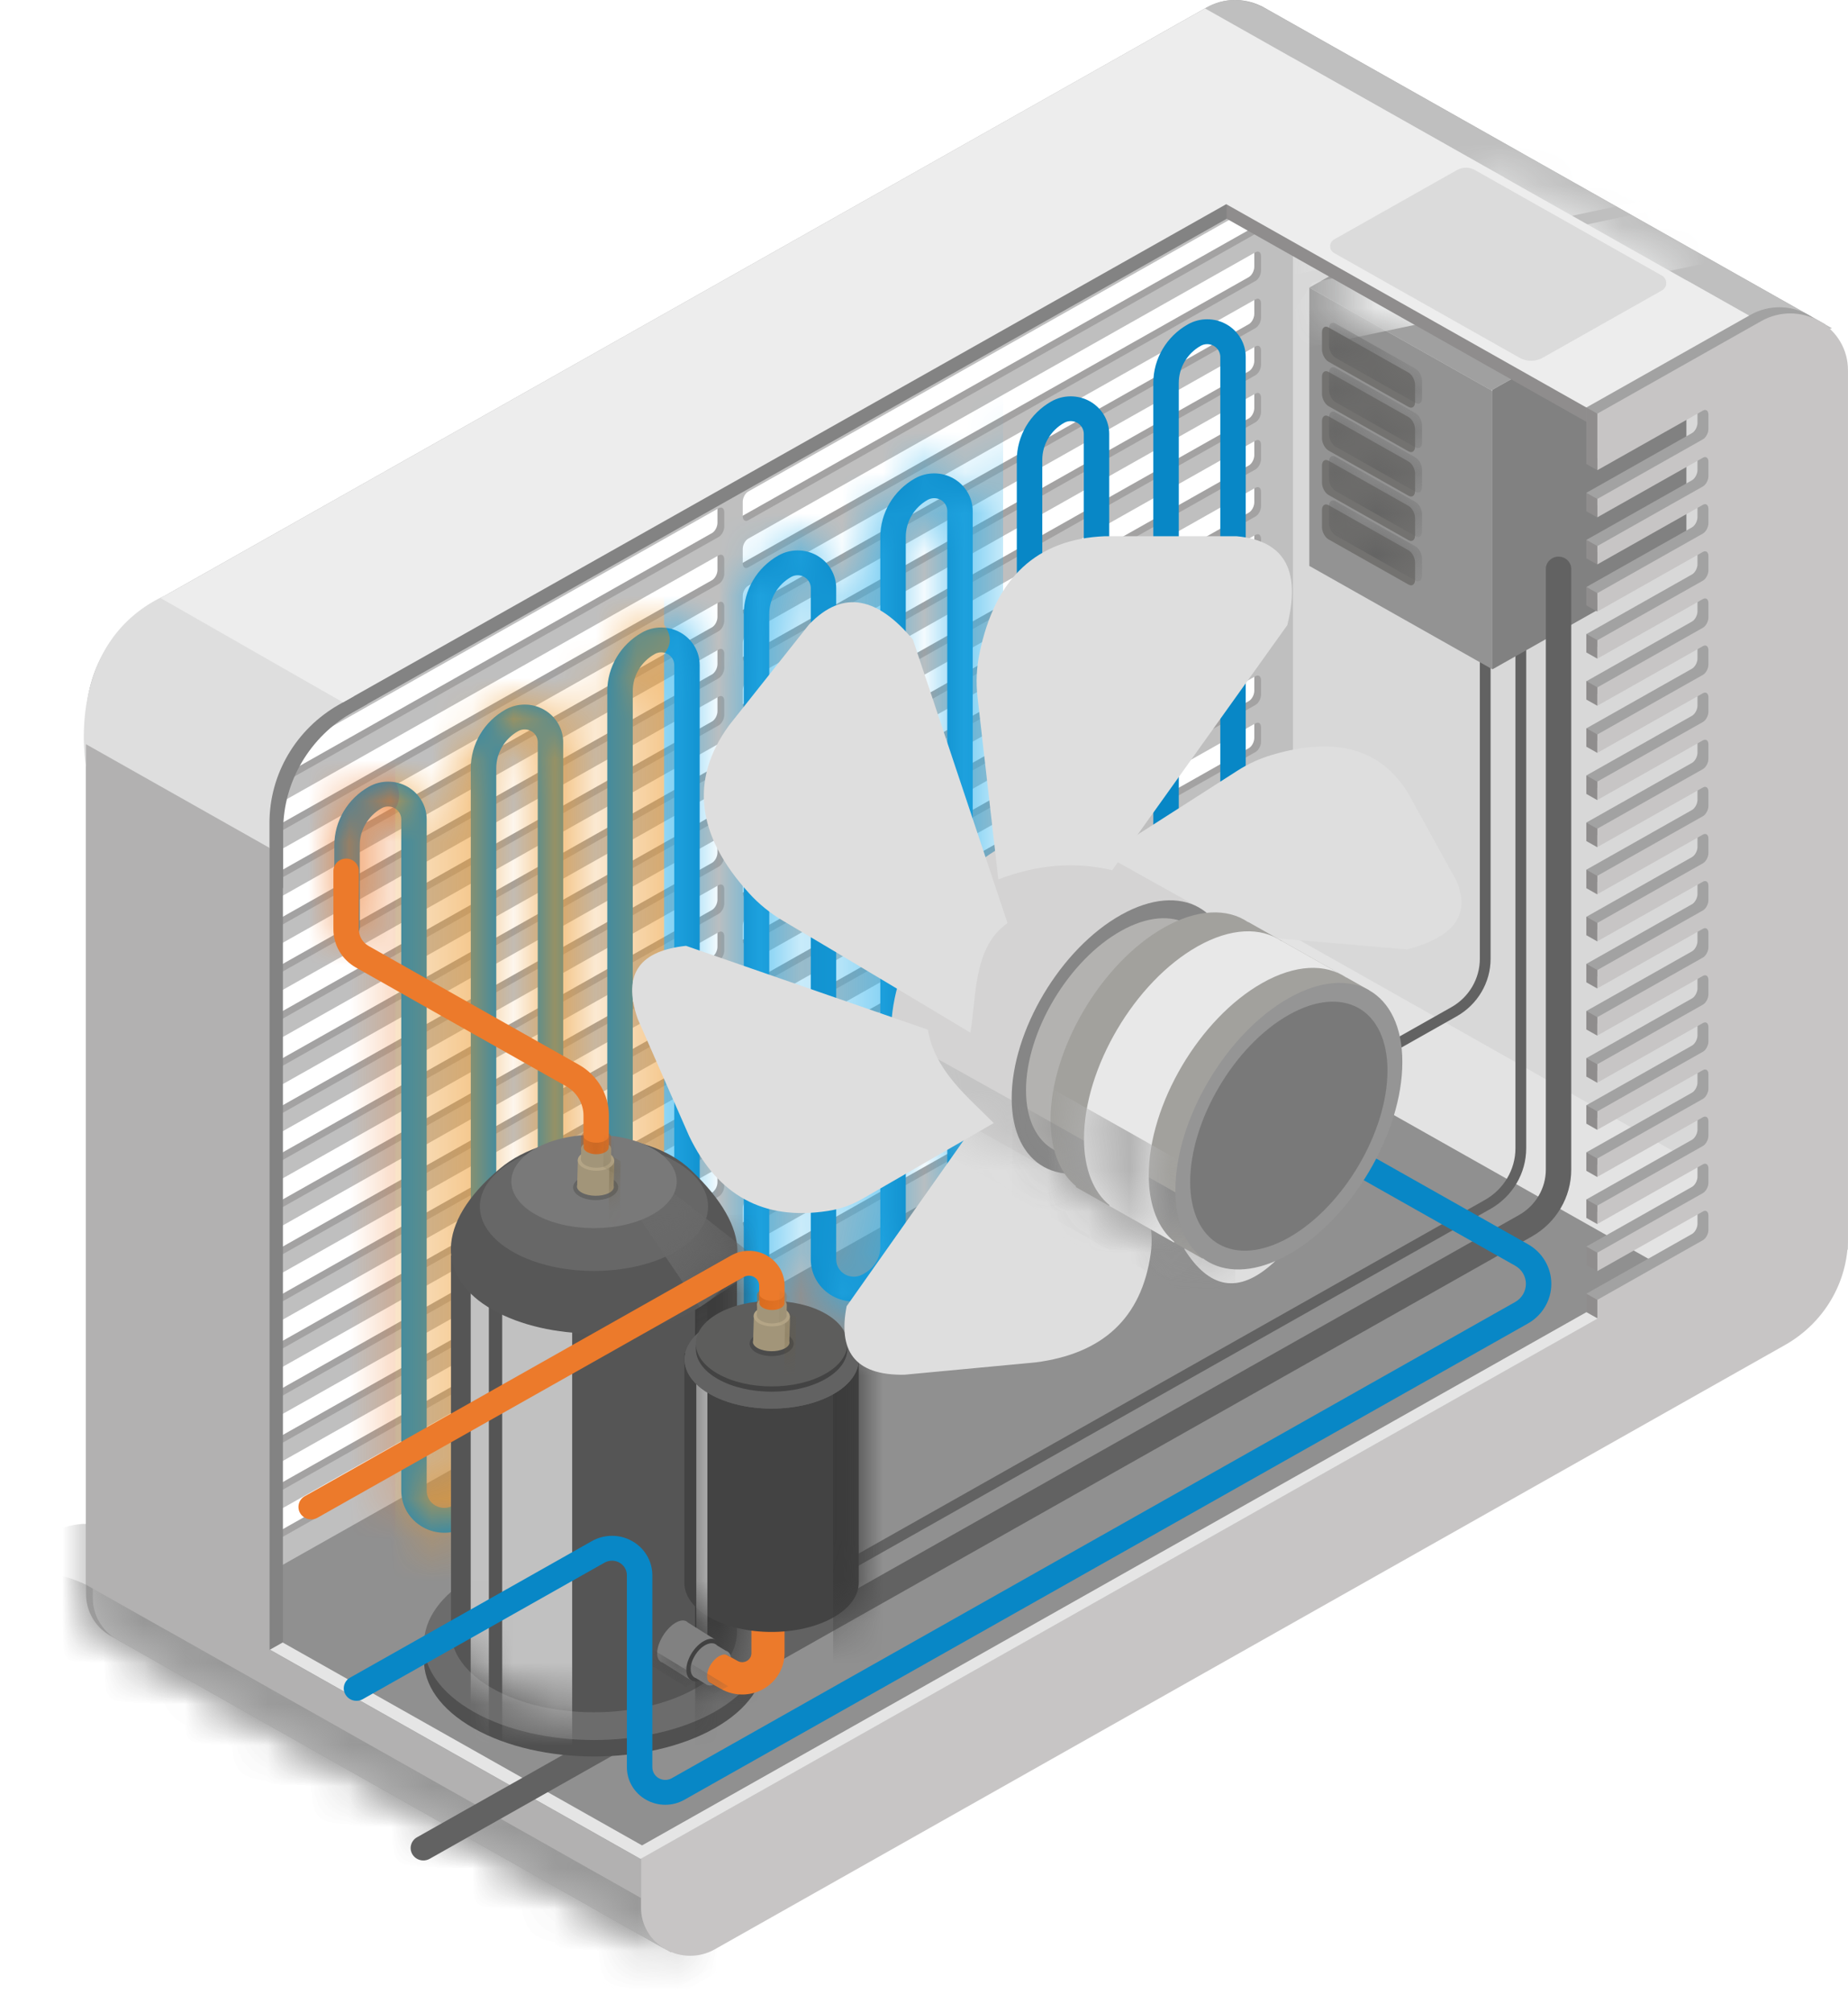 <svg width="45" height="49" viewBox="0 0 45 49" fill="none" xmlns="http://www.w3.org/2000/svg">
<path fill-rule="evenodd" clip-rule="evenodd" d="M16.851 40.926L16.725 40.857L16.154 40.499C16.148 40.496 16.142 40.492 16.137 40.489C16.044 40.465 15.991 40.368 16.004 40.216C16.027 39.963 16.226 39.651 16.448 39.519C16.581 39.44 16.693 39.444 16.756 39.515C16.762 39.518 16.767 39.522 16.773 39.525L17.451 39.95C17.39 39.934 17.31 39.95 17.222 40.002C17 40.134 16.801 40.446 16.778 40.699C16.769 40.801 16.809 40.879 16.851 40.926V40.926Z" fill="#818181"/>
<mask id="mask0_37818_20798" style="mask-type:luminance" maskUnits="userSpaceOnUse" x="16" y="39" width="2" height="2">
<path d="M16.851 40.926L16.725 40.857L16.154 40.499C16.148 40.496 16.142 40.492 16.137 40.489C16.044 40.465 15.991 40.368 16.004 40.216C16.027 39.963 16.226 39.651 16.448 39.519C16.581 39.44 16.693 39.444 16.756 39.515C16.762 39.518 16.767 39.522 16.773 39.525L17.451 39.95C17.39 39.934 17.31 39.95 17.222 40.002C17 40.134 16.801 40.446 16.778 40.699C16.769 40.801 16.809 40.879 16.851 40.926V40.926Z" fill="white"/>
</mask>
<g mask="url(#mask0_37818_20798)">
<path fill-rule="evenodd" clip-rule="evenodd" d="M16.706 41.078L17.073 40.886L15.213 39.753L14.846 39.945L16.706 41.078Z" fill="#4B4B4B"/>
</g>
<path fill-rule="evenodd" clip-rule="evenodd" d="M17.559 40.204C17.554 40.334 17.318 40.362 17.238 40.487C17.159 40.612 17.237 40.833 17.12 40.894C16.887 41.016 16.704 40.904 16.713 40.645C16.722 40.387 16.919 40.078 17.152 39.956C17.386 39.834 17.568 39.945 17.559 40.204V40.204Z" fill="#414141"/>
<path fill-rule="evenodd" clip-rule="evenodd" d="M17.674 40.198C17.74 40.218 17.787 40.275 17.801 40.362L17.737 40.326C17.686 40.28 17.612 40.278 17.52 40.326C17.359 40.411 17.223 40.624 17.217 40.803C17.213 40.9 17.249 40.966 17.307 40.994L17.369 41.035C17.293 41.056 17.229 41.045 17.182 41.008L16.968 40.878C16.963 40.875 16.957 40.871 16.953 40.868C16.867 40.843 16.814 40.758 16.819 40.629C16.826 40.414 16.989 40.158 17.183 40.057C17.299 39.996 17.401 40.005 17.461 40.069C17.466 40.072 17.472 40.075 17.477 40.079L17.674 40.198V40.198ZM17.298 41.078L17.281 41.068H17.283C17.288 41.072 17.293 41.075 17.298 41.078H17.298ZM17.807 40.279C17.802 40.276 17.796 40.273 17.791 40.27L17.79 40.269L17.807 40.279H17.807Z" fill="#818181"/>
<mask id="mask1_37818_20798" style="mask-type:luminance" maskUnits="userSpaceOnUse" x="16" y="40" width="2" height="2">
<path d="M17.674 40.198C17.74 40.218 17.787 40.275 17.801 40.362L17.737 40.326C17.686 40.28 17.612 40.278 17.52 40.326C17.359 40.411 17.223 40.624 17.217 40.803C17.213 40.9 17.249 40.966 17.307 40.994L17.369 41.035C17.293 41.056 17.229 41.045 17.182 41.008L16.968 40.878C16.963 40.875 16.957 40.871 16.953 40.868C16.867 40.843 16.814 40.758 16.819 40.629C16.826 40.414 16.989 40.158 17.183 40.057C17.299 39.996 17.401 40.005 17.461 40.069C17.466 40.072 17.472 40.075 17.477 40.079L17.674 40.198V40.198ZM17.298 41.078L17.281 41.068H17.283C17.288 41.072 17.293 41.075 17.298 41.078H17.298ZM17.807 40.279C17.802 40.276 17.796 40.273 17.791 40.27L17.79 40.269L17.807 40.279H17.807Z" fill="white"/>
</mask>
<g mask="url(#mask1_37818_20798)">
<path fill-rule="evenodd" clip-rule="evenodd" d="M17.385 41.245L17.732 41.064L16.828 40.513L16.48 40.694L17.385 41.245Z" fill="#505050"/>
</g>
<path fill-rule="evenodd" clip-rule="evenodd" d="M2.69 39.836C2.322 39.626 2.096 39.241 2.096 38.824V17.515C2.096 16.325 2.745 15.225 3.799 14.629C8.864 11.769 23.825 3.321 29.379 0.185C29.788 -0.046 30.287 -0.06 30.707 0.145L30.711 0.144L44.447 7.9L42.858 8.289L31.485 1.967V22.523C31.485 23.595 30.901 24.586 29.951 25.122L5.002 39.21L16.408 45.349L16.18 47.453L2.69 39.835V39.836ZM17.471 30.736C17.471 30.64 17.411 30.596 17.337 30.637L4.984 37.613C4.91 37.655 4.85 37.767 4.85 37.863V38.213C4.85 38.31 4.91 38.354 4.984 38.312L17.337 31.337C17.411 31.295 17.471 31.183 17.471 31.086V30.736ZM17.471 29.589C17.471 29.493 17.411 29.448 17.337 29.49L4.984 36.465C4.91 36.507 4.85 36.619 4.85 36.716V37.066C4.85 37.162 4.91 37.207 4.984 37.165L17.337 30.19C17.411 30.148 17.471 30.036 17.471 29.939V29.589ZM17.471 28.442C17.471 28.346 17.411 28.302 17.337 28.343L4.984 35.318C4.91 35.36 4.85 35.472 4.85 35.569V35.919C4.85 36.015 4.91 36.06 4.984 36.018L17.337 29.043C17.411 29.001 17.471 28.889 17.471 28.792V28.442V28.442ZM17.471 27.295C17.471 27.199 17.411 27.154 17.337 27.196L4.984 34.171C4.91 34.213 4.85 34.325 4.85 34.422V34.772C4.85 34.868 4.91 34.913 4.984 34.871L17.337 27.895C17.411 27.854 17.471 27.741 17.471 27.645V27.295V27.295ZM17.471 26.148C17.471 26.051 17.411 26.007 17.337 26.049L4.984 33.024C4.91 33.066 4.85 33.178 4.85 33.275V33.625C4.85 33.721 4.91 33.766 4.984 33.724L17.337 26.748C17.411 26.707 17.471 26.594 17.471 26.498V26.148ZM17.471 25.001C17.471 24.904 17.411 24.86 17.337 24.901L4.984 31.877C4.91 31.919 4.85 32.031 4.85 32.128V32.477C4.85 32.574 4.91 32.618 4.984 32.577L17.337 25.601C17.411 25.559 17.471 25.447 17.471 25.351V25.001ZM17.471 23.854C17.471 23.757 17.411 23.712 17.337 23.754L4.984 30.73C4.91 30.772 4.85 30.884 4.85 30.98V31.33C4.85 31.427 4.91 31.471 4.984 31.43L17.337 24.454C17.411 24.413 17.471 24.3 17.471 24.204V23.854V23.854ZM30.543 23.355C30.543 23.259 30.483 23.214 30.409 23.256L18.056 30.231C17.982 30.273 17.922 30.385 17.922 30.482V30.832C17.922 30.928 17.982 30.973 18.056 30.931L30.409 23.955C30.483 23.914 30.543 23.801 30.543 23.705V23.355V23.355ZM17.471 22.706C17.471 22.61 17.411 22.565 17.337 22.607L4.984 29.583C4.91 29.624 4.85 29.737 4.85 29.833V30.183C4.85 30.28 4.91 30.324 4.984 30.282L17.337 23.307C17.411 23.265 17.471 23.153 17.471 23.056V22.707V22.706ZM30.543 22.208C30.543 22.111 30.483 22.067 30.409 22.109L18.056 29.084C17.982 29.126 17.922 29.238 17.922 29.335V29.685C17.922 29.781 17.982 29.826 18.056 29.784L30.409 22.808C30.483 22.767 30.543 22.654 30.543 22.558V22.208ZM17.471 21.559C17.471 21.462 17.411 21.418 17.337 21.46L4.984 28.435C4.91 28.477 4.85 28.589 4.85 28.686V29.036C4.85 29.132 4.91 29.177 4.984 29.135L17.337 22.16C17.411 22.118 17.471 22.006 17.471 21.909V21.559V21.559ZM30.543 21.061C30.543 20.964 30.483 20.92 30.409 20.962L18.056 27.937C17.982 27.979 17.922 28.091 17.922 28.188V28.538C17.922 28.634 17.982 28.678 18.056 28.637L30.409 21.662C30.483 21.62 30.543 21.508 30.543 21.411V21.061V21.061ZM17.471 20.412C17.471 20.315 17.411 20.271 17.337 20.313L4.984 27.288C4.91 27.33 4.85 27.442 4.85 27.539V27.889C4.85 27.985 4.91 28.03 4.984 27.988L17.337 21.013C17.411 20.971 17.471 20.859 17.471 20.762V20.412V20.412ZM30.543 19.914C30.543 19.817 30.483 19.773 30.409 19.814L18.056 26.79C17.982 26.832 17.922 26.944 17.922 27.041V27.39C17.922 27.487 17.982 27.531 18.056 27.489L30.409 20.514C30.483 20.473 30.543 20.36 30.543 20.264V19.914V19.914ZM17.471 19.265C17.471 19.168 17.411 19.124 17.337 19.165L4.984 26.14C4.91 26.182 4.85 26.295 4.85 26.391V26.741C4.85 26.838 4.91 26.882 4.984 26.84L17.337 19.865C17.411 19.823 17.471 19.711 17.471 19.614V19.264V19.265ZM30.543 18.766C30.543 18.67 30.483 18.625 30.409 18.667L18.056 25.642C17.982 25.684 17.922 25.796 17.922 25.893V26.243C17.922 26.339 17.982 26.384 18.056 26.342L30.409 19.367C30.483 19.325 30.543 19.213 30.543 19.116V18.766ZM17.471 18.117C17.471 18.021 17.411 17.976 17.337 18.018L4.984 24.994C4.91 25.035 4.85 25.148 4.85 25.244V25.594C4.85 25.691 4.91 25.735 4.984 25.693L17.337 18.718C17.411 18.676 17.471 18.564 17.471 18.467V18.117ZM30.543 17.619C30.543 17.523 30.483 17.478 30.409 17.52L18.056 24.495C17.982 24.537 17.922 24.649 17.922 24.746V25.096C17.922 25.192 17.982 25.237 18.056 25.195L30.409 18.22C30.483 18.178 30.543 18.066 30.543 17.969V17.619V17.619ZM17.471 16.971C17.471 16.874 17.411 16.829 17.337 16.871L4.984 23.847C4.91 23.889 4.85 24.001 4.85 24.097V24.447C4.85 24.544 4.91 24.588 4.984 24.547L17.337 17.571C17.411 17.529 17.471 17.417 17.471 17.32V16.971ZM30.543 16.472C30.543 16.376 30.483 16.331 30.409 16.373L18.056 23.349C17.982 23.39 17.922 23.503 17.922 23.599V23.949C17.922 24.046 17.982 24.09 18.056 24.048L30.409 17.073C30.483 17.031 30.543 16.919 30.543 16.823V16.473V16.472ZM17.471 15.823C17.471 15.727 17.411 15.682 17.337 15.724L4.984 22.7C4.91 22.741 4.85 22.854 4.85 22.95V23.3C4.85 23.397 4.91 23.441 4.984 23.399L17.337 16.424C17.411 16.382 17.471 16.27 17.471 16.173V15.823ZM30.543 15.325C30.543 15.228 30.483 15.184 30.409 15.226L18.056 22.201C17.982 22.243 17.922 22.355 17.922 22.452V22.802C17.922 22.898 17.982 22.943 18.056 22.901L30.409 15.925C30.483 15.884 30.543 15.771 30.543 15.675V15.325ZM17.471 14.676C17.471 14.579 17.411 14.535 17.337 14.577L4.984 21.552C4.91 21.594 4.85 21.706 4.85 21.803V22.153C4.85 22.249 4.91 22.294 4.984 22.252L17.337 15.277C17.411 15.235 17.471 15.123 17.471 15.026V14.676ZM30.543 14.178C30.543 14.081 30.483 14.037 30.409 14.079L18.056 21.054C17.982 21.096 17.922 21.208 17.922 21.305V21.654C17.922 21.751 17.982 21.796 18.056 21.754L30.409 14.778C30.483 14.736 30.543 14.624 30.543 14.528V14.178ZM17.471 13.529C17.471 13.432 17.411 13.388 17.337 13.43L4.984 20.405C4.91 20.447 4.85 20.559 4.85 20.656V21.006C4.85 21.102 4.91 21.147 4.984 21.105L17.337 14.129C17.411 14.088 17.471 13.975 17.471 13.879V13.529ZM30.543 13.031C30.543 12.934 30.483 12.89 30.409 12.931L18.056 19.907C17.982 19.949 17.922 20.061 17.922 20.157V20.507C17.922 20.604 17.982 20.648 18.056 20.607L30.409 13.631C30.483 13.59 30.543 13.477 30.543 13.381V13.031V13.031ZM17.471 12.382C17.471 12.285 17.411 12.241 17.337 12.282L4.984 19.258C4.91 19.3 4.85 19.412 4.85 19.509V19.858C4.85 19.955 4.91 19.999 4.984 19.958L17.337 12.982C17.411 12.941 17.471 12.828 17.471 12.732V12.382V12.382ZM30.543 11.883C30.543 11.787 30.483 11.742 30.409 11.784L18.056 18.76C17.982 18.801 17.922 18.914 17.922 19.01V19.36C17.922 19.457 17.982 19.501 18.056 19.459L30.409 12.484C30.483 12.442 30.543 12.33 30.543 12.233V11.884V11.883ZM17.471 11.234C17.471 11.138 17.411 11.093 17.337 11.135L4.984 18.11C4.91 18.152 4.85 18.264 4.85 18.361V18.711C4.85 18.807 4.91 18.852 4.984 18.81L17.337 11.835C17.411 11.793 17.471 11.681 17.471 11.584V11.234ZM30.543 10.736C30.543 10.639 30.483 10.595 30.409 10.637L18.056 17.612C17.982 17.654 17.922 17.766 17.922 17.863V18.212C17.922 18.309 17.982 18.354 18.056 18.312L30.409 11.336C30.483 11.294 30.543 11.182 30.543 11.086V10.736V10.736ZM30.543 9.589C30.543 9.492 30.483 9.448 30.409 9.49L18.056 16.465C17.982 16.507 17.922 16.619 17.922 16.716V17.066C17.922 17.162 17.982 17.207 18.056 17.165L30.409 10.19C30.483 10.148 30.543 10.036 30.543 9.939V9.589V9.589ZM30.543 8.442C30.543 8.345 30.483 8.301 30.409 8.342L18.056 15.318C17.982 15.359 17.922 15.472 17.922 15.568V15.918C17.922 16.015 17.982 16.059 18.056 16.017L30.409 9.042C30.483 9 30.543 8.888 30.543 8.791V8.441V8.442ZM30.543 7.294C30.543 7.198 30.483 7.153 30.409 7.195L18.056 14.171C17.982 14.213 17.922 14.325 17.922 14.421V14.771C17.922 14.868 17.982 14.912 18.056 14.87L30.409 7.895C30.483 7.853 30.543 7.741 30.543 7.645V7.295V7.294ZM30.543 6.148C30.543 6.051 30.483 6.007 30.409 6.048L18.056 13.024C17.982 13.065 17.922 13.178 17.922 13.274V13.624C17.922 13.72 17.982 13.765 18.056 13.723L30.409 6.748C30.483 6.706 30.543 6.594 30.543 6.497V6.147V6.148ZM30.543 5C30.543 4.904 30.483 4.859 30.409 4.901L18.056 11.877C17.982 11.918 17.922 12.031 17.922 12.127V12.477C17.922 12.574 17.982 12.618 18.056 12.576L30.409 5.601C30.483 5.559 30.543 5.447 30.543 5.35V5ZM30.543 3.853C30.543 3.757 30.483 3.712 30.409 3.754L18.056 10.729C17.982 10.771 17.922 10.883 17.922 10.98V11.329C17.922 11.426 17.982 11.47 18.056 11.429L30.409 4.454C30.483 4.412 30.543 4.3 30.543 4.203V3.853Z" fill="#A3A2A2"/>
<mask id="mask2_37818_20798" style="mask-type:luminance" maskUnits="userSpaceOnUse" x="2" y="0" width="43" height="48">
<path d="M2.69 39.836C2.322 39.626 2.096 39.241 2.096 38.824V17.515C2.096 16.325 2.745 15.225 3.799 14.629C8.864 11.769 23.825 3.321 29.379 0.185C29.788 -0.046 30.287 -0.06 30.707 0.145L30.711 0.144L44.447 7.9L42.858 8.289L31.485 1.967V22.523C31.485 23.595 30.901 24.586 29.951 25.122L5.002 39.21L16.408 45.349L16.18 47.453L2.69 39.835V39.836ZM17.471 30.736C17.471 30.64 17.411 30.596 17.337 30.637L4.984 37.613C4.91 37.655 4.85 37.767 4.85 37.863V38.213C4.85 38.31 4.91 38.354 4.984 38.312L17.337 31.337C17.411 31.295 17.471 31.183 17.471 31.086V30.736ZM17.471 29.589C17.471 29.493 17.411 29.448 17.337 29.49L4.984 36.465C4.91 36.507 4.85 36.619 4.85 36.716V37.066C4.85 37.162 4.91 37.207 4.984 37.165L17.337 30.19C17.411 30.148 17.471 30.036 17.471 29.939V29.589ZM17.471 28.442C17.471 28.346 17.411 28.302 17.337 28.343L4.984 35.318C4.91 35.36 4.85 35.472 4.85 35.569V35.919C4.85 36.015 4.91 36.06 4.984 36.018L17.337 29.043C17.411 29.001 17.471 28.889 17.471 28.792V28.442V28.442ZM17.471 27.295C17.471 27.199 17.411 27.154 17.337 27.196L4.984 34.171C4.91 34.213 4.85 34.325 4.85 34.422V34.772C4.85 34.868 4.91 34.913 4.984 34.871L17.337 27.895C17.411 27.854 17.471 27.741 17.471 27.645V27.295V27.295ZM17.471 26.148C17.471 26.051 17.411 26.007 17.337 26.049L4.984 33.024C4.91 33.066 4.85 33.178 4.85 33.275V33.625C4.85 33.721 4.91 33.766 4.984 33.724L17.337 26.748C17.411 26.707 17.471 26.594 17.471 26.498V26.148ZM17.471 25.001C17.471 24.904 17.411 24.86 17.337 24.901L4.984 31.877C4.91 31.919 4.85 32.031 4.85 32.128V32.477C4.85 32.574 4.91 32.618 4.984 32.577L17.337 25.601C17.411 25.559 17.471 25.447 17.471 25.351V25.001ZM17.471 23.854C17.471 23.757 17.411 23.712 17.337 23.754L4.984 30.73C4.91 30.772 4.85 30.884 4.85 30.98V31.33C4.85 31.427 4.91 31.471 4.984 31.43L17.337 24.454C17.411 24.413 17.471 24.3 17.471 24.204V23.854V23.854ZM30.543 23.355C30.543 23.259 30.483 23.214 30.409 23.256L18.056 30.231C17.982 30.273 17.922 30.385 17.922 30.482V30.832C17.922 30.928 17.982 30.973 18.056 30.931L30.409 23.955C30.483 23.914 30.543 23.801 30.543 23.705V23.355V23.355ZM17.471 22.706C17.471 22.61 17.411 22.565 17.337 22.607L4.984 29.583C4.91 29.624 4.85 29.737 4.85 29.833V30.183C4.85 30.28 4.91 30.324 4.984 30.282L17.337 23.307C17.411 23.265 17.471 23.153 17.471 23.056V22.707V22.706ZM30.543 22.208C30.543 22.111 30.483 22.067 30.409 22.109L18.056 29.084C17.982 29.126 17.922 29.238 17.922 29.335V29.685C17.922 29.781 17.982 29.826 18.056 29.784L30.409 22.808C30.483 22.767 30.543 22.654 30.543 22.558V22.208ZM17.471 21.559C17.471 21.462 17.411 21.418 17.337 21.46L4.984 28.435C4.91 28.477 4.85 28.589 4.85 28.686V29.036C4.85 29.132 4.91 29.177 4.984 29.135L17.337 22.16C17.411 22.118 17.471 22.006 17.471 21.909V21.559V21.559ZM30.543 21.061C30.543 20.964 30.483 20.92 30.409 20.962L18.056 27.937C17.982 27.979 17.922 28.091 17.922 28.188V28.538C17.922 28.634 17.982 28.678 18.056 28.637L30.409 21.662C30.483 21.62 30.543 21.508 30.543 21.411V21.061V21.061ZM17.471 20.412C17.471 20.315 17.411 20.271 17.337 20.313L4.984 27.288C4.91 27.33 4.85 27.442 4.85 27.539V27.889C4.85 27.985 4.91 28.03 4.984 27.988L17.337 21.013C17.411 20.971 17.471 20.859 17.471 20.762V20.412V20.412ZM30.543 19.914C30.543 19.817 30.483 19.773 30.409 19.814L18.056 26.79C17.982 26.832 17.922 26.944 17.922 27.041V27.39C17.922 27.487 17.982 27.531 18.056 27.489L30.409 20.514C30.483 20.473 30.543 20.36 30.543 20.264V19.914V19.914ZM17.471 19.265C17.471 19.168 17.411 19.124 17.337 19.165L4.984 26.14C4.91 26.182 4.85 26.295 4.85 26.391V26.741C4.85 26.838 4.91 26.882 4.984 26.84L17.337 19.865C17.411 19.823 17.471 19.711 17.471 19.614V19.264V19.265ZM30.543 18.766C30.543 18.67 30.483 18.625 30.409 18.667L18.056 25.642C17.982 25.684 17.922 25.796 17.922 25.893V26.243C17.922 26.339 17.982 26.384 18.056 26.342L30.409 19.367C30.483 19.325 30.543 19.213 30.543 19.116V18.766ZM17.471 18.117C17.471 18.021 17.411 17.976 17.337 18.018L4.984 24.994C4.91 25.035 4.85 25.148 4.85 25.244V25.594C4.85 25.691 4.91 25.735 4.984 25.693L17.337 18.718C17.411 18.676 17.471 18.564 17.471 18.467V18.117ZM30.543 17.619C30.543 17.523 30.483 17.478 30.409 17.52L18.056 24.495C17.982 24.537 17.922 24.649 17.922 24.746V25.096C17.922 25.192 17.982 25.237 18.056 25.195L30.409 18.22C30.483 18.178 30.543 18.066 30.543 17.969V17.619V17.619ZM17.471 16.971C17.471 16.874 17.411 16.829 17.337 16.871L4.984 23.847C4.91 23.889 4.85 24.001 4.85 24.097V24.447C4.85 24.544 4.91 24.588 4.984 24.547L17.337 17.571C17.411 17.529 17.471 17.417 17.471 17.32V16.971ZM30.543 16.472C30.543 16.376 30.483 16.331 30.409 16.373L18.056 23.349C17.982 23.39 17.922 23.503 17.922 23.599V23.949C17.922 24.046 17.982 24.09 18.056 24.048L30.409 17.073C30.483 17.031 30.543 16.919 30.543 16.823V16.473V16.472ZM17.471 15.823C17.471 15.727 17.411 15.682 17.337 15.724L4.984 22.7C4.91 22.741 4.85 22.854 4.85 22.95V23.3C4.85 23.397 4.91 23.441 4.984 23.399L17.337 16.424C17.411 16.382 17.471 16.27 17.471 16.173V15.823ZM30.543 15.325C30.543 15.228 30.483 15.184 30.409 15.226L18.056 22.201C17.982 22.243 17.922 22.355 17.922 22.452V22.802C17.922 22.898 17.982 22.943 18.056 22.901L30.409 15.925C30.483 15.884 30.543 15.771 30.543 15.675V15.325ZM17.471 14.676C17.471 14.579 17.411 14.535 17.337 14.577L4.984 21.552C4.91 21.594 4.85 21.706 4.85 21.803V22.153C4.85 22.249 4.91 22.294 4.984 22.252L17.337 15.277C17.411 15.235 17.471 15.123 17.471 15.026V14.676ZM30.543 14.178C30.543 14.081 30.483 14.037 30.409 14.079L18.056 21.054C17.982 21.096 17.922 21.208 17.922 21.305V21.654C17.922 21.751 17.982 21.796 18.056 21.754L30.409 14.778C30.483 14.736 30.543 14.624 30.543 14.528V14.178ZM17.471 13.529C17.471 13.432 17.411 13.388 17.337 13.43L4.984 20.405C4.91 20.447 4.85 20.559 4.85 20.656V21.006C4.85 21.102 4.91 21.147 4.984 21.105L17.337 14.129C17.411 14.088 17.471 13.975 17.471 13.879V13.529ZM30.543 13.031C30.543 12.934 30.483 12.89 30.409 12.931L18.056 19.907C17.982 19.949 17.922 20.061 17.922 20.157V20.507C17.922 20.604 17.982 20.648 18.056 20.607L30.409 13.631C30.483 13.59 30.543 13.477 30.543 13.381V13.031V13.031ZM17.471 12.382C17.471 12.285 17.411 12.241 17.337 12.282L4.984 19.258C4.91 19.3 4.85 19.412 4.85 19.509V19.858C4.85 19.955 4.91 19.999 4.984 19.958L17.337 12.982C17.411 12.941 17.471 12.828 17.471 12.732V12.382V12.382ZM30.543 11.883C30.543 11.787 30.483 11.742 30.409 11.784L18.056 18.76C17.982 18.801 17.922 18.914 17.922 19.01V19.36C17.922 19.457 17.982 19.501 18.056 19.459L30.409 12.484C30.483 12.442 30.543 12.33 30.543 12.233V11.884V11.883ZM17.471 11.234C17.471 11.138 17.411 11.093 17.337 11.135L4.984 18.11C4.91 18.152 4.85 18.264 4.85 18.361V18.711C4.85 18.807 4.91 18.852 4.984 18.81L17.337 11.835C17.411 11.793 17.471 11.681 17.471 11.584V11.234ZM30.543 10.736C30.543 10.639 30.483 10.595 30.409 10.637L18.056 17.612C17.982 17.654 17.922 17.766 17.922 17.863V18.212C17.922 18.309 17.982 18.354 18.056 18.312L30.409 11.336C30.483 11.294 30.543 11.182 30.543 11.086V10.736V10.736ZM30.543 9.589C30.543 9.492 30.483 9.448 30.409 9.49L18.056 16.465C17.982 16.507 17.922 16.619 17.922 16.716V17.066C17.922 17.162 17.982 17.207 18.056 17.165L30.409 10.19C30.483 10.148 30.543 10.036 30.543 9.939V9.589V9.589ZM30.543 8.442C30.543 8.345 30.483 8.301 30.409 8.342L18.056 15.318C17.982 15.359 17.922 15.472 17.922 15.568V15.918C17.922 16.015 17.982 16.059 18.056 16.017L30.409 9.042C30.483 9 30.543 8.888 30.543 8.791V8.441V8.442ZM30.543 7.294C30.543 7.198 30.483 7.153 30.409 7.195L18.056 14.171C17.982 14.213 17.922 14.325 17.922 14.421V14.771C17.922 14.868 17.982 14.912 18.056 14.87L30.409 7.895C30.483 7.853 30.543 7.741 30.543 7.645V7.295V7.294ZM30.543 6.148C30.543 6.051 30.483 6.007 30.409 6.048L18.056 13.024C17.982 13.065 17.922 13.178 17.922 13.274V13.624C17.922 13.72 17.982 13.765 18.056 13.723L30.409 6.748C30.483 6.706 30.543 6.594 30.543 6.497V6.147V6.148ZM30.543 5C30.543 4.904 30.483 4.859 30.409 4.901L18.056 11.877C17.982 11.918 17.922 12.031 17.922 12.127V12.477C17.922 12.574 17.982 12.618 18.056 12.576L30.409 5.601C30.483 5.559 30.543 5.447 30.543 5.35V5ZM30.543 3.853C30.543 3.757 30.483 3.712 30.409 3.754L18.056 10.729C17.982 10.771 17.922 10.883 17.922 10.98V11.329C17.922 11.426 17.982 11.47 18.056 11.429L30.409 4.454C30.483 4.412 30.543 4.3 30.543 4.203V3.853Z" fill="white"/>
</mask>
<g mask="url(#mask2_37818_20798)">
<path fill-rule="evenodd" clip-rule="evenodd" d="M15.876 48.907C16.921 47.834 19.061 47.536 19.167 45.775C19.205 45.137 19.015 44.759 18.663 44.267C18.25 43.69 17.898 43.154 17.269 42.788C16.729 42.473 16.094 42.344 15.549 42.033C14.947 41.69 14.395 41.266 13.77 40.96C12.985 40.576 12.134 40.337 11.339 39.974C10.821 39.738 10.342 39.427 9.826 39.191C9.22 38.914 7.785 41.172 7.172 40.909C6.026 40.419 5.139 39.464 3.911 39.184C3.09 38.997 2.851 38.946 2.095 38.59C0.797 37.98 -0.489 38.314 0.185 39.469C0.642 40.251 1.486 40.618 2.206 41.134C2.689 41.481 3.129 41.878 3.599 42.236C3.739 42.342 4.192 42.737 4.192 42.729" fill="#989898"/>
</g>
<path fill-rule="evenodd" clip-rule="evenodd" d="M2.854 39.929C2.486 39.719 2.26 39.334 2.26 38.917V17.608C2.26 16.418 2.909 15.318 3.963 14.723C9.028 11.863 23.823 3.321 29.378 0.185C29.931 -0.128 30.458 0.001 30.872 0.238L44.611 7.994L43.023 8.383L31.65 2.061V22.617C31.65 23.689 31.065 24.679 30.116 25.215L5.166 39.303L16.573 45.442L16.345 47.546L2.854 39.929L2.854 39.929ZM17.636 30.83C17.636 30.734 17.575 30.689 17.501 30.731L5.148 37.706C5.074 37.748 5.014 37.86 5.014 37.957V38.307C5.014 38.403 5.074 38.448 5.148 38.406L17.501 31.43C17.575 31.389 17.636 31.276 17.636 31.18V30.83V30.83ZM17.636 29.683C17.636 29.586 17.575 29.542 17.501 29.584L5.148 36.559C5.074 36.601 5.014 36.713 5.014 36.81V37.16C5.014 37.256 5.074 37.301 5.148 37.259L17.501 30.284C17.575 30.242 17.636 30.129 17.636 30.033V29.683ZM17.636 28.536C17.636 28.439 17.575 28.395 17.501 28.436L5.148 35.412C5.074 35.454 5.014 35.566 5.014 35.663V36.013C5.014 36.109 5.074 36.154 5.148 36.112L17.501 29.137C17.575 29.095 17.636 28.983 17.636 28.886V28.536V28.536ZM17.636 27.389C17.636 27.292 17.575 27.247 17.501 27.289L5.148 34.265C5.074 34.307 5.014 34.419 5.014 34.515V34.865C5.014 34.962 5.074 35.006 5.148 34.965L17.501 27.989C17.575 27.947 17.636 27.835 17.636 27.738V27.389ZM17.636 26.241C17.636 26.145 17.575 26.1 17.501 26.142L5.148 33.117C5.074 33.159 5.014 33.271 5.014 33.368V33.718C5.014 33.814 5.074 33.859 5.148 33.817L17.501 26.842C17.575 26.8 17.636 26.688 17.636 26.591V26.241ZM17.636 25.094C17.636 24.997 17.575 24.953 17.501 24.995L5.148 31.97C5.074 32.012 5.014 32.124 5.014 32.221V32.571C5.014 32.667 5.074 32.712 5.148 32.67L17.501 25.695C17.575 25.653 17.636 25.541 17.636 25.444V25.094V25.094ZM17.636 23.947C17.636 23.85 17.575 23.806 17.501 23.848L5.148 30.823C5.074 30.865 5.014 30.977 5.014 31.074V31.424C5.014 31.52 5.074 31.565 5.148 31.523L17.501 24.547C17.575 24.506 17.636 24.393 17.636 24.297V23.947ZM30.707 23.449C30.707 23.352 30.647 23.308 30.573 23.349L18.22 30.325C18.146 30.367 18.086 30.479 18.086 30.576V30.925C18.086 31.022 18.146 31.066 18.22 31.024L30.573 24.049C30.647 24.008 30.707 23.895 30.707 23.799V23.449V23.449ZM17.636 22.8C17.636 22.703 17.575 22.659 17.501 22.7L5.148 29.676C5.074 29.718 5.014 29.83 5.014 29.927V30.276C5.014 30.373 5.074 30.417 5.148 30.376L17.501 23.4C17.575 23.358 17.636 23.246 17.636 23.149V22.8ZM30.707 22.302C30.707 22.205 30.647 22.161 30.573 22.203L18.22 29.178C18.146 29.219 18.086 29.332 18.086 29.428V29.778C18.086 29.875 18.146 29.919 18.22 29.877L30.573 22.902C30.647 22.86 30.707 22.748 30.707 22.652V22.302ZM17.636 21.653C17.636 21.556 17.575 21.512 17.501 21.554L5.148 28.529C5.074 28.571 5.014 28.683 5.014 28.78V29.13C5.014 29.226 5.074 29.27 5.148 29.229L17.501 22.253C17.575 22.212 17.636 22.099 17.636 22.003V21.653ZM30.707 21.154C30.707 21.058 30.647 21.014 30.573 21.055L18.22 28.031C18.146 28.073 18.086 28.185 18.086 28.281V28.631C18.086 28.728 18.146 28.772 18.22 28.73L30.573 21.755C30.647 21.713 30.707 21.601 30.707 21.504V21.154ZM17.636 20.506C17.636 20.409 17.575 20.365 17.501 20.406L5.148 27.382C5.074 27.424 5.014 27.536 5.014 27.632V27.982C5.014 28.079 5.074 28.123 5.148 28.081L17.501 21.106C17.575 21.065 17.636 20.952 17.636 20.856V20.506V20.506ZM30.707 20.007C30.707 19.911 30.647 19.866 30.573 19.908L18.22 26.884C18.146 26.925 18.086 27.038 18.086 27.134V27.484C18.086 27.581 18.146 27.625 18.22 27.583L30.573 20.608C30.647 20.566 30.707 20.454 30.707 20.358V20.008V20.007ZM17.636 19.358C17.636 19.262 17.575 19.217 17.501 19.259L5.148 26.235C5.074 26.276 5.014 26.389 5.014 26.485V26.835C5.014 26.932 5.074 26.976 5.148 26.934L17.501 19.959C17.575 19.917 17.636 19.805 17.636 19.708V19.358ZM30.707 18.86C30.707 18.763 30.647 18.719 30.573 18.761L18.22 25.736C18.146 25.778 18.086 25.89 18.086 25.987V26.337C18.086 26.433 18.146 26.478 18.22 26.436L30.573 19.46C30.647 19.419 30.707 19.306 30.707 19.21V18.86ZM17.636 18.211C17.636 18.114 17.575 18.07 17.501 18.112L5.148 25.087C5.074 25.129 5.014 25.241 5.014 25.338V25.688C5.014 25.784 5.074 25.828 5.148 25.787L17.501 18.811C17.575 18.769 17.636 18.657 17.636 18.561V18.211V18.211ZM30.707 17.713C30.707 17.616 30.647 17.572 30.573 17.614L18.22 24.589C18.146 24.631 18.086 24.743 18.086 24.839V25.189C18.086 25.286 18.146 25.33 18.22 25.288L30.573 18.313C30.647 18.271 30.707 18.159 30.707 18.062V17.712V17.713ZM17.636 17.064C17.636 16.967 17.575 16.923 17.501 16.965L5.148 23.94C5.074 23.982 5.014 24.094 5.014 24.19V24.54C5.014 24.637 5.074 24.681 5.148 24.639L17.501 17.664C17.575 17.622 17.636 17.51 17.636 17.413V17.064V17.064ZM30.707 16.566C30.707 16.469 30.647 16.425 30.573 16.466L18.22 23.442C18.146 23.484 18.086 23.596 18.086 23.692V24.042C18.086 24.139 18.146 24.183 18.22 24.142L30.573 17.166C30.647 17.124 30.707 17.012 30.707 16.915V16.566ZM17.636 15.917C17.636 15.82 17.575 15.776 17.501 15.817L5.148 22.793C5.074 22.834 5.014 22.947 5.014 23.043V23.393C5.014 23.49 5.074 23.534 5.148 23.492L17.501 16.517C17.575 16.475 17.636 16.363 17.636 16.267V15.917ZM30.707 15.418C30.707 15.322 30.647 15.277 30.573 15.319L18.22 22.295C18.146 22.336 18.086 22.449 18.086 22.545V22.895C18.086 22.992 18.146 23.036 18.22 22.994L30.573 16.019C30.647 15.977 30.707 15.865 30.707 15.769V15.419V15.418ZM17.636 14.769C17.636 14.673 17.575 14.628 17.501 14.67L5.148 21.645C5.074 21.687 5.014 21.799 5.014 21.896V22.246C5.014 22.342 5.074 22.387 5.148 22.345L17.501 15.37C17.575 15.328 17.636 15.216 17.636 15.119V14.769V14.769ZM30.707 14.271C30.707 14.175 30.647 14.13 30.573 14.172L18.22 21.147C18.146 21.189 18.086 21.301 18.086 21.398V21.747C18.086 21.844 18.146 21.889 18.22 21.847L30.573 14.871C30.647 14.829 30.707 14.717 30.707 14.621V14.271V14.271ZM17.636 13.622C17.636 13.526 17.575 13.481 17.501 13.523L5.148 20.498C5.074 20.54 5.014 20.652 5.014 20.749V21.099C5.014 21.195 5.074 21.239 5.148 21.198L17.501 14.222C17.575 14.181 17.636 14.068 17.636 13.972V13.622V13.622ZM30.707 13.124C30.707 13.027 30.647 12.983 30.573 13.025L18.22 20C18.146 20.042 18.086 20.154 18.086 20.251V20.601C18.086 20.697 18.146 20.742 18.22 20.7L30.573 13.725C30.647 13.683 30.707 13.571 30.707 13.474V13.124V13.124ZM17.636 12.475C17.636 12.378 17.575 12.334 17.501 12.376L5.148 19.351C5.074 19.393 5.014 19.505 5.014 19.602V19.952C5.014 20.048 5.074 20.093 5.148 20.051L17.501 13.075C17.575 13.034 17.636 12.921 17.636 12.825V12.475ZM30.707 11.977C30.707 11.88 30.647 11.836 30.573 11.877L18.22 18.853C18.146 18.894 18.086 19.007 18.086 19.103V19.453C18.086 19.55 18.146 19.594 18.22 19.552L30.573 12.577C30.647 12.535 30.707 12.423 30.707 12.326V11.977ZM17.636 11.328C17.636 11.231 17.575 11.187 17.501 11.229L5.148 18.204C5.074 18.246 5.014 18.358 5.014 18.455V18.805C5.014 18.901 5.074 18.945 5.148 18.904L17.501 11.928C17.575 11.886 17.636 11.774 17.636 11.678V11.328ZM30.707 10.829C30.707 10.733 30.647 10.688 30.573 10.73L18.22 17.706C18.146 17.747 18.086 17.86 18.086 17.956V18.306C18.086 18.403 18.146 18.447 18.22 18.405L30.573 11.43C30.647 11.388 30.707 11.276 30.707 11.179V10.829ZM30.707 9.683C30.707 9.586 30.647 9.542 30.573 9.583L18.22 16.558C18.146 16.6 18.086 16.712 18.086 16.809V17.159C18.086 17.256 18.146 17.3 18.22 17.258L30.573 10.283C30.647 10.241 30.707 10.129 30.707 10.032V9.683ZM30.707 8.535C30.707 8.439 30.647 8.394 30.573 8.436L18.22 15.412C18.146 15.453 18.086 15.566 18.086 15.662V16.012C18.086 16.109 18.146 16.153 18.22 16.111L30.573 9.136C30.647 9.094 30.707 8.982 30.707 8.885V8.535ZM30.707 7.388C30.707 7.292 30.647 7.247 30.573 7.289L18.22 14.264C18.146 14.306 18.086 14.418 18.086 14.515V14.864C18.086 14.961 18.146 15.005 18.22 14.964L30.573 7.989C30.647 7.947 30.707 7.835 30.707 7.738V7.388ZM30.707 6.241C30.707 6.144 30.647 6.1 30.573 6.142L18.22 13.117C18.146 13.159 18.086 13.271 18.086 13.368V13.718C18.086 13.814 18.146 13.859 18.22 13.817L30.573 6.841C30.647 6.8 30.707 6.687 30.707 6.591V6.241ZM30.707 5.094C30.707 4.997 30.647 4.953 30.573 4.994L18.22 11.97C18.146 12.011 18.086 12.124 18.086 12.22V12.57C18.086 12.667 18.146 12.711 18.22 12.669L30.573 5.694C30.647 5.652 30.707 5.54 30.707 5.444V5.094ZM30.707 3.946C30.707 3.85 30.647 3.805 30.573 3.847L18.22 10.823C18.146 10.864 18.086 10.977 18.086 11.073V11.423C18.086 11.52 18.146 11.564 18.22 11.522L30.573 4.547C30.647 4.505 30.707 4.393 30.707 4.296V3.946Z" fill="#BFBFBF"/>
<mask id="mask3_37818_20798" style="mask-type:luminance" maskUnits="userSpaceOnUse" x="2" y="0" width="43" height="48">
<path d="M2.854 39.929C2.486 39.719 2.26 39.334 2.26 38.917V17.608C2.26 16.418 2.909 15.318 3.963 14.723C9.028 11.863 23.823 3.321 29.378 0.185C29.931 -0.128 30.458 0.001 30.872 0.238L44.611 7.994L43.023 8.383L31.65 2.061V22.617C31.65 23.689 31.065 24.679 30.116 25.215L5.166 39.303L16.573 45.442L16.345 47.546L2.854 39.929L2.854 39.929ZM17.636 30.83C17.636 30.734 17.575 30.689 17.501 30.731L5.148 37.706C5.074 37.748 5.014 37.86 5.014 37.957V38.307C5.014 38.403 5.074 38.448 5.148 38.406L17.501 31.43C17.575 31.389 17.636 31.276 17.636 31.18V30.83V30.83ZM17.636 29.683C17.636 29.586 17.575 29.542 17.501 29.584L5.148 36.559C5.074 36.601 5.014 36.713 5.014 36.81V37.16C5.014 37.256 5.074 37.301 5.148 37.259L17.501 30.284C17.575 30.242 17.636 30.129 17.636 30.033V29.683ZM17.636 28.536C17.636 28.439 17.575 28.395 17.501 28.436L5.148 35.412C5.074 35.454 5.014 35.566 5.014 35.663V36.013C5.014 36.109 5.074 36.154 5.148 36.112L17.501 29.137C17.575 29.095 17.636 28.983 17.636 28.886V28.536V28.536ZM17.636 27.389C17.636 27.292 17.575 27.247 17.501 27.289L5.148 34.265C5.074 34.307 5.014 34.419 5.014 34.515V34.865C5.014 34.962 5.074 35.006 5.148 34.965L17.501 27.989C17.575 27.947 17.636 27.835 17.636 27.738V27.389ZM17.636 26.241C17.636 26.145 17.575 26.1 17.501 26.142L5.148 33.117C5.074 33.159 5.014 33.271 5.014 33.368V33.718C5.014 33.814 5.074 33.859 5.148 33.817L17.501 26.842C17.575 26.8 17.636 26.688 17.636 26.591V26.241ZM17.636 25.094C17.636 24.997 17.575 24.953 17.501 24.995L5.148 31.97C5.074 32.012 5.014 32.124 5.014 32.221V32.571C5.014 32.667 5.074 32.712 5.148 32.67L17.501 25.695C17.575 25.653 17.636 25.541 17.636 25.444V25.094V25.094ZM17.636 23.947C17.636 23.85 17.575 23.806 17.501 23.848L5.148 30.823C5.074 30.865 5.014 30.977 5.014 31.074V31.424C5.014 31.52 5.074 31.565 5.148 31.523L17.501 24.547C17.575 24.506 17.636 24.393 17.636 24.297V23.947ZM30.707 23.449C30.707 23.352 30.647 23.308 30.573 23.349L18.22 30.325C18.146 30.367 18.086 30.479 18.086 30.576V30.925C18.086 31.022 18.146 31.066 18.22 31.024L30.573 24.049C30.647 24.008 30.707 23.895 30.707 23.799V23.449V23.449ZM17.636 22.8C17.636 22.703 17.575 22.659 17.501 22.7L5.148 29.676C5.074 29.718 5.014 29.83 5.014 29.927V30.276C5.014 30.373 5.074 30.417 5.148 30.376L17.501 23.4C17.575 23.358 17.636 23.246 17.636 23.149V22.8ZM30.707 22.302C30.707 22.205 30.647 22.161 30.573 22.203L18.22 29.178C18.146 29.219 18.086 29.332 18.086 29.428V29.778C18.086 29.875 18.146 29.919 18.22 29.877L30.573 22.902C30.647 22.86 30.707 22.748 30.707 22.652V22.302ZM17.636 21.653C17.636 21.556 17.575 21.512 17.501 21.554L5.148 28.529C5.074 28.571 5.014 28.683 5.014 28.78V29.13C5.014 29.226 5.074 29.27 5.148 29.229L17.501 22.253C17.575 22.212 17.636 22.099 17.636 22.003V21.653ZM30.707 21.154C30.707 21.058 30.647 21.014 30.573 21.055L18.22 28.031C18.146 28.073 18.086 28.185 18.086 28.281V28.631C18.086 28.728 18.146 28.772 18.22 28.73L30.573 21.755C30.647 21.713 30.707 21.601 30.707 21.504V21.154ZM17.636 20.506C17.636 20.409 17.575 20.365 17.501 20.406L5.148 27.382C5.074 27.424 5.014 27.536 5.014 27.632V27.982C5.014 28.079 5.074 28.123 5.148 28.081L17.501 21.106C17.575 21.065 17.636 20.952 17.636 20.856V20.506V20.506ZM30.707 20.007C30.707 19.911 30.647 19.866 30.573 19.908L18.22 26.884C18.146 26.925 18.086 27.038 18.086 27.134V27.484C18.086 27.581 18.146 27.625 18.22 27.583L30.573 20.608C30.647 20.566 30.707 20.454 30.707 20.358V20.008V20.007ZM17.636 19.358C17.636 19.262 17.575 19.217 17.501 19.259L5.148 26.235C5.074 26.276 5.014 26.389 5.014 26.485V26.835C5.014 26.932 5.074 26.976 5.148 26.934L17.501 19.959C17.575 19.917 17.636 19.805 17.636 19.708V19.358ZM30.707 18.86C30.707 18.763 30.647 18.719 30.573 18.761L18.22 25.736C18.146 25.778 18.086 25.89 18.086 25.987V26.337C18.086 26.433 18.146 26.478 18.22 26.436L30.573 19.46C30.647 19.419 30.707 19.306 30.707 19.21V18.86ZM17.636 18.211C17.636 18.114 17.575 18.07 17.501 18.112L5.148 25.087C5.074 25.129 5.014 25.241 5.014 25.338V25.688C5.014 25.784 5.074 25.828 5.148 25.787L17.501 18.811C17.575 18.769 17.636 18.657 17.636 18.561V18.211V18.211ZM30.707 17.713C30.707 17.616 30.647 17.572 30.573 17.614L18.22 24.589C18.146 24.631 18.086 24.743 18.086 24.839V25.189C18.086 25.286 18.146 25.33 18.22 25.288L30.573 18.313C30.647 18.271 30.707 18.159 30.707 18.062V17.712V17.713ZM17.636 17.064C17.636 16.967 17.575 16.923 17.501 16.965L5.148 23.94C5.074 23.982 5.014 24.094 5.014 24.19V24.54C5.014 24.637 5.074 24.681 5.148 24.639L17.501 17.664C17.575 17.622 17.636 17.51 17.636 17.413V17.064V17.064ZM30.707 16.566C30.707 16.469 30.647 16.425 30.573 16.466L18.22 23.442C18.146 23.484 18.086 23.596 18.086 23.692V24.042C18.086 24.139 18.146 24.183 18.22 24.142L30.573 17.166C30.647 17.124 30.707 17.012 30.707 16.915V16.566ZM17.636 15.917C17.636 15.82 17.575 15.776 17.501 15.817L5.148 22.793C5.074 22.834 5.014 22.947 5.014 23.043V23.393C5.014 23.49 5.074 23.534 5.148 23.492L17.501 16.517C17.575 16.475 17.636 16.363 17.636 16.267V15.917ZM30.707 15.418C30.707 15.322 30.647 15.277 30.573 15.319L18.22 22.295C18.146 22.336 18.086 22.449 18.086 22.545V22.895C18.086 22.992 18.146 23.036 18.22 22.994L30.573 16.019C30.647 15.977 30.707 15.865 30.707 15.769V15.419V15.418ZM17.636 14.769C17.636 14.673 17.575 14.628 17.501 14.67L5.148 21.645C5.074 21.687 5.014 21.799 5.014 21.896V22.246C5.014 22.342 5.074 22.387 5.148 22.345L17.501 15.37C17.575 15.328 17.636 15.216 17.636 15.119V14.769V14.769ZM30.707 14.271C30.707 14.175 30.647 14.13 30.573 14.172L18.22 21.147C18.146 21.189 18.086 21.301 18.086 21.398V21.747C18.086 21.844 18.146 21.889 18.22 21.847L30.573 14.871C30.647 14.829 30.707 14.717 30.707 14.621V14.271V14.271ZM17.636 13.622C17.636 13.526 17.575 13.481 17.501 13.523L5.148 20.498C5.074 20.54 5.014 20.652 5.014 20.749V21.099C5.014 21.195 5.074 21.239 5.148 21.198L17.501 14.222C17.575 14.181 17.636 14.068 17.636 13.972V13.622V13.622ZM30.707 13.124C30.707 13.027 30.647 12.983 30.573 13.025L18.22 20C18.146 20.042 18.086 20.154 18.086 20.251V20.601C18.086 20.697 18.146 20.742 18.22 20.7L30.573 13.725C30.647 13.683 30.707 13.571 30.707 13.474V13.124V13.124ZM17.636 12.475C17.636 12.378 17.575 12.334 17.501 12.376L5.148 19.351C5.074 19.393 5.014 19.505 5.014 19.602V19.952C5.014 20.048 5.074 20.093 5.148 20.051L17.501 13.075C17.575 13.034 17.636 12.921 17.636 12.825V12.475ZM30.707 11.977C30.707 11.88 30.647 11.836 30.573 11.877L18.22 18.853C18.146 18.894 18.086 19.007 18.086 19.103V19.453C18.086 19.55 18.146 19.594 18.22 19.552L30.573 12.577C30.647 12.535 30.707 12.423 30.707 12.326V11.977ZM17.636 11.328C17.636 11.231 17.575 11.187 17.501 11.229L5.148 18.204C5.074 18.246 5.014 18.358 5.014 18.455V18.805C5.014 18.901 5.074 18.945 5.148 18.904L17.501 11.928C17.575 11.886 17.636 11.774 17.636 11.678V11.328ZM30.707 10.829C30.707 10.733 30.647 10.688 30.573 10.73L18.22 17.706C18.146 17.747 18.086 17.86 18.086 17.956V18.306C18.086 18.403 18.146 18.447 18.22 18.405L30.573 11.43C30.647 11.388 30.707 11.276 30.707 11.179V10.829ZM30.707 9.683C30.707 9.586 30.647 9.542 30.573 9.583L18.22 16.558C18.146 16.6 18.086 16.712 18.086 16.809V17.159C18.086 17.256 18.146 17.3 18.22 17.258L30.573 10.283C30.647 10.241 30.707 10.129 30.707 10.032V9.683ZM30.707 8.535C30.707 8.439 30.647 8.394 30.573 8.436L18.22 15.412C18.146 15.453 18.086 15.566 18.086 15.662V16.012C18.086 16.109 18.146 16.153 18.22 16.111L30.573 9.136C30.647 9.094 30.707 8.982 30.707 8.885V8.535ZM30.707 7.388C30.707 7.292 30.647 7.247 30.573 7.289L18.22 14.264C18.146 14.306 18.086 14.418 18.086 14.515V14.864C18.086 14.961 18.146 15.005 18.22 14.964L30.573 7.989C30.647 7.947 30.707 7.835 30.707 7.738V7.388ZM30.707 6.241C30.707 6.144 30.647 6.1 30.573 6.142L18.22 13.117C18.146 13.159 18.086 13.271 18.086 13.368V13.718C18.086 13.814 18.146 13.859 18.22 13.817L30.573 6.841C30.647 6.8 30.707 6.687 30.707 6.591V6.241ZM30.707 5.094C30.707 4.997 30.647 4.953 30.573 4.994L18.22 11.97C18.146 12.011 18.086 12.124 18.086 12.22V12.57C18.086 12.667 18.146 12.711 18.22 12.669L30.573 5.694C30.647 5.652 30.707 5.54 30.707 5.444V5.094ZM30.707 3.946C30.707 3.85 30.647 3.805 30.573 3.847L18.22 10.823C18.146 10.864 18.086 10.977 18.086 11.073V11.423C18.086 11.52 18.146 11.564 18.22 11.522L30.573 4.547C30.647 4.505 30.707 4.393 30.707 4.296V3.946Z" fill="white"/>
</mask>
<g mask="url(#mask3_37818_20798)">
<path fill-rule="evenodd" clip-rule="evenodd" d="M16.041 49C17.086 47.928 19.226 47.63 19.332 45.868C19.37 45.231 19.18 44.852 18.828 44.36C18.415 43.783 18.062 43.248 17.434 42.881C16.894 42.566 16.259 42.438 15.714 42.127C15.112 41.783 14.561 41.36 13.935 41.054C13.15 40.67 12.3 40.431 11.504 40.068C10.987 39.832 10.508 39.52 9.992 39.285C9.386 39.008 7.95 41.265 7.337 41.003C6.192 40.513 5.304 39.558 4.077 39.278C3.255 39.091 2.853 37.059 2.015 37.11C0.865 37.18 -0.324 38.408 0.351 39.563C0.808 40.344 1.652 40.712 2.371 41.228C2.854 41.575 3.294 41.972 3.765 42.33C3.904 42.436 4.358 42.831 4.358 42.823" fill="#989898"/>
</g>
<path fill-rule="evenodd" clip-rule="evenodd" d="M31.472 22.069L29.529 25.599L41.952 32.901L44.008 27.77L31.472 22.069Z" fill="#E3E3E3"/>
<path fill-rule="evenodd" clip-rule="evenodd" d="M30.111 24.991L4.061 39.701L16.429 46.685L42.479 31.975L30.111 24.991Z" fill="#909090"/>
<path fill-rule="evenodd" clip-rule="evenodd" d="M45 9.046L31.484 1.415V22.804L45 30.436V9.046Z" fill="#D8D8D8"/>
<path fill-rule="evenodd" clip-rule="evenodd" d="M15.577 41.138C15.577 41.138 32.378 31.651 36.291 29.441C36.831 29.136 37.164 28.572 37.164 27.962V13.338C37.164 13.267 37.105 13.21 37.033 13.21C36.961 13.21 36.902 13.267 36.902 13.338V27.962C36.902 28.481 36.619 28.96 36.16 29.22C32.247 31.429 15.446 40.916 15.446 40.916C15.384 40.952 15.362 41.03 15.398 41.091C15.434 41.153 15.514 41.173 15.577 41.138V41.138Z" fill="#626262"/>
<path fill-rule="evenodd" clip-rule="evenodd" d="M36.035 14.933V23.348C36.035 23.835 35.77 24.286 35.338 24.529C34.308 25.111 32.601 26.075 32.601 26.075C32.538 26.11 32.517 26.189 32.553 26.25C32.589 26.311 32.669 26.332 32.731 26.297C32.731 26.297 34.439 25.333 35.469 24.751C35.981 24.462 36.297 23.927 36.297 23.348V14.934C36.297 14.863 36.238 14.806 36.166 14.806C36.094 14.806 36.035 14.863 36.035 14.934V14.933Z" fill="#626262"/>
<path fill-rule="evenodd" clip-rule="evenodd" d="M41.065 6.824L36.342 9.491V16.299L41.065 13.632V6.824Z" fill="#818181"/>
<path fill-rule="evenodd" clip-rule="evenodd" d="M36.341 9.52L31.883 7.003V13.781L36.341 16.299V9.52Z" fill="#939393"/>
<path fill-rule="evenodd" clip-rule="evenodd" d="M36.632 4.321L31.883 7.003L36.315 9.506L41.064 6.824L36.632 4.321Z" fill="#A0A0A0"/>
<mask id="mask4_37818_20798" style="mask-type:luminance" maskUnits="userSpaceOnUse" x="31" y="4" width="11" height="6">
<path d="M36.632 4.321L31.883 7.003L36.315 9.506L41.064 6.824L36.632 4.321Z" fill="white"/>
</mask>
<g mask="url(#mask4_37818_20798)">
<path fill-rule="evenodd" clip-rule="evenodd" d="M42.318 2.045L32.66 4.09L30.84 6.83L40.498 4.785L42.318 2.045Z" fill="#EFF0F0"/>
<path fill-rule="evenodd" clip-rule="evenodd" d="M44.078 4.315L31.963 6.881L30.76 8.693L42.874 6.127L44.078 4.315Z" fill="#EFF0F0"/>
</g>
<path fill-rule="evenodd" clip-rule="evenodd" d="M34.458 9.374C34.458 9.258 34.387 9.124 34.298 9.074L32.352 7.975C32.263 7.925 32.191 7.978 32.191 8.094V8.511C32.191 8.626 32.263 8.76 32.352 8.81L34.298 9.909C34.387 9.959 34.458 9.906 34.458 9.791V9.374Z" fill="#737270"/>
<mask id="mask5_37818_20798" style="mask-type:luminance" maskUnits="userSpaceOnUse" x="32" y="7" width="3" height="3">
<path d="M34.458 9.374C34.458 9.258 34.387 9.124 34.298 9.074L32.352 7.975C32.263 7.925 32.191 7.978 32.191 8.094V8.511C32.191 8.626 32.263 8.76 32.352 8.81L34.298 9.909C34.387 9.959 34.458 9.906 34.458 9.791V9.374Z" fill="white"/>
</mask>
<g mask="url(#mask5_37818_20798)">
<path fill-rule="evenodd" clip-rule="evenodd" d="M34.628 9.277C34.628 9.162 34.557 9.028 34.468 8.978L32.522 7.879C32.433 7.829 32.361 7.882 32.361 7.997V8.415C32.361 8.53 32.433 8.664 32.522 8.714L34.468 9.813C34.557 9.863 34.628 9.81 34.628 9.695V9.277Z" fill="#5F5F5F"/>
</g>
<path fill-rule="evenodd" clip-rule="evenodd" d="M34.458 10.455C34.458 10.34 34.387 10.206 34.298 10.156L32.352 9.057C32.263 9.007 32.191 9.06 32.191 9.175V9.592C32.191 9.708 32.263 9.842 32.352 9.892L34.298 10.991C34.387 11.041 34.458 10.987 34.458 10.873V10.455Z" fill="#737270"/>
<mask id="mask6_37818_20798" style="mask-type:luminance" maskUnits="userSpaceOnUse" x="32" y="9" width="3" height="3">
<path d="M34.458 10.455C34.458 10.34 34.387 10.206 34.298 10.156L32.352 9.057C32.263 9.007 32.191 9.06 32.191 9.175V9.592C32.191 9.708 32.263 9.842 32.352 9.892L34.298 10.991C34.387 11.041 34.458 10.987 34.458 10.873V10.455Z" fill="white"/>
</mask>
<g mask="url(#mask6_37818_20798)">
<path fill-rule="evenodd" clip-rule="evenodd" d="M34.628 10.359C34.628 10.244 34.557 10.11 34.468 10.06L32.522 8.961C32.433 8.911 32.361 8.964 32.361 9.079V9.496C32.361 9.612 32.433 9.745 32.522 9.795L34.468 10.895C34.557 10.944 34.628 10.891 34.628 10.776V10.359Z" fill="#5F5F5F"/>
</g>
<path fill-rule="evenodd" clip-rule="evenodd" d="M34.458 11.537C34.458 11.421 34.387 11.287 34.298 11.238L32.352 10.139C32.263 10.088 32.191 10.141 32.191 10.257V10.674C32.191 10.789 32.263 10.923 32.352 10.973L34.298 12.072C34.387 12.122 34.458 12.069 34.458 11.954V11.537Z" fill="#737270"/>
<mask id="mask7_37818_20798" style="mask-type:luminance" maskUnits="userSpaceOnUse" x="32" y="10" width="3" height="3">
<path d="M34.458 11.537C34.458 11.421 34.387 11.287 34.298 11.238L32.352 10.139C32.263 10.088 32.191 10.141 32.191 10.257V10.674C32.191 10.789 32.263 10.923 32.352 10.973L34.298 12.072C34.387 12.122 34.458 12.069 34.458 11.954V11.537Z" fill="white"/>
</mask>
<g mask="url(#mask7_37818_20798)">
<path fill-rule="evenodd" clip-rule="evenodd" d="M34.628 11.441C34.628 11.325 34.557 11.191 34.468 11.141L32.522 10.042C32.433 9.992 32.361 10.045 32.361 10.161V10.578C32.361 10.693 32.433 10.827 32.522 10.877L34.468 11.976C34.557 12.026 34.628 11.973 34.628 11.858V11.441Z" fill="#5F5F5F"/>
</g>
<path fill-rule="evenodd" clip-rule="evenodd" d="M34.458 12.618C34.458 12.503 34.387 12.369 34.298 12.319L32.352 11.22C32.263 11.17 32.191 11.223 32.191 11.338V11.756C32.191 11.871 32.263 12.005 32.352 12.055L34.298 13.154C34.387 13.204 34.458 13.15 34.458 13.036V12.618Z" fill="#737270"/>
<mask id="mask8_37818_20798" style="mask-type:luminance" maskUnits="userSpaceOnUse" x="32" y="11" width="3" height="3">
<path d="M34.458 12.618C34.458 12.503 34.387 12.369 34.298 12.319L32.352 11.22C32.263 11.17 32.191 11.223 32.191 11.338V11.756C32.191 11.871 32.263 12.005 32.352 12.055L34.298 13.154C34.387 13.204 34.458 13.15 34.458 13.036V12.618Z" fill="white"/>
</mask>
<g mask="url(#mask8_37818_20798)">
<path fill-rule="evenodd" clip-rule="evenodd" d="M34.628 12.522C34.628 12.407 34.557 12.273 34.468 12.223L32.522 11.124C32.433 11.074 32.361 11.127 32.361 11.242V11.659C32.361 11.775 32.433 11.909 32.522 11.959L34.468 13.058C34.557 13.108 34.628 13.055 34.628 12.939V12.522Z" fill="#5F5F5F"/>
</g>
<path fill-rule="evenodd" clip-rule="evenodd" d="M34.458 13.7C34.458 13.585 34.387 13.451 34.298 13.401L32.352 12.302C32.263 12.252 32.191 12.305 32.191 12.42V12.837C32.191 12.952 32.263 13.086 32.352 13.136L34.298 14.235C34.387 14.285 34.458 14.232 34.458 14.117V13.7Z" fill="#737270"/>
<mask id="mask9_37818_20798" style="mask-type:luminance" maskUnits="userSpaceOnUse" x="32" y="12" width="3" height="3">
<path d="M34.458 13.7C34.458 13.585 34.387 13.451 34.298 13.401L32.352 12.302C32.263 12.252 32.191 12.305 32.191 12.42V12.837C32.191 12.952 32.263 13.086 32.352 13.136L34.298 14.235C34.387 14.285 34.458 14.232 34.458 14.117V13.7Z" fill="white"/>
</mask>
<g mask="url(#mask9_37818_20798)">
<path fill-rule="evenodd" clip-rule="evenodd" d="M34.628 13.604C34.628 13.488 34.557 13.354 34.468 13.305L32.522 12.205C32.433 12.155 32.361 12.208 32.361 12.324V12.741C32.361 12.856 32.433 12.99 32.522 13.04L34.468 14.139C34.557 14.189 34.628 14.136 34.628 14.021V13.604Z" fill="#5F5F5F"/>
</g>
<path fill-rule="evenodd" clip-rule="evenodd" d="M6.894 21.631L6.416 21.491L2.426 18.854C2.426 18.854 1.864 15.807 4.393 14.668C6.236 13.839 8.411 16.451 8.945 17.144L8.598 17.34C7.544 17.935 6.895 19.035 6.895 20.225V21.631H6.894Z" fill="#838383"/>
<path fill-rule="evenodd" clip-rule="evenodd" d="M31.005 4.273L8.365 17.057V17.471L31.005 4.687V4.273Z" fill="#838383"/>
<path fill-rule="evenodd" clip-rule="evenodd" d="M38.751 9.899L29.869 4.884V5.326L38.751 10.341V9.899Z" fill="#8F8D8D"/>
<path fill-rule="evenodd" clip-rule="evenodd" d="M6.562 21.444L6.084 21.304L2.094 18.666C2.094 18.666 1.532 15.619 4.061 14.481C5.904 13.651 8.079 16.264 8.613 16.956L8.266 17.152C7.212 17.747 6.562 18.847 6.562 20.038V21.444H6.562Z" fill="#DEDEDE"/>
<path fill-rule="evenodd" clip-rule="evenodd" d="M6.889 20.473L6.371 20.765V40.287L6.889 39.995V20.473Z" fill="#838383"/>
<path fill-rule="evenodd" clip-rule="evenodd" d="M6.564 20.648L2.094 18.123V38.591L15.609 46.222V45.279L6.564 40.172V20.648Z" fill="#B2B1B1"/>
<path fill-rule="evenodd" clip-rule="evenodd" d="M8.352 17.104L29.86 4.972L38.896 10.074L42.858 7.837L29.343 0.205L3.912 14.565L8.352 17.104Z" fill="#EDEDED"/>
<path fill-rule="evenodd" clip-rule="evenodd" d="M38.63 11.3L41.201 9.848C41.275 9.806 41.335 9.85 41.335 9.947V10.297C41.335 10.393 41.275 10.506 41.201 10.547L38.63 12V12.447L41.201 10.995C41.275 10.953 41.335 10.998 41.335 11.094V11.444C41.335 11.541 41.275 11.653 41.201 11.695L38.63 13.147V13.595L41.201 12.142C41.275 12.101 41.335 12.145 41.335 12.242V12.591C41.335 12.688 41.275 12.8 41.201 12.842L38.63 14.294V14.742L41.201 13.29C41.275 13.248 41.335 13.292 41.335 13.389V13.739C41.335 13.835 41.275 13.947 41.201 13.989L38.63 15.441V15.889L41.201 14.437C41.275 14.395 41.335 14.439 41.335 14.536V14.886C41.335 14.982 41.275 15.095 41.201 15.136L38.63 16.589V17.036L41.201 15.584C41.275 15.542 41.335 15.587 41.335 15.683V16.033C41.335 16.13 41.275 16.242 41.201 16.284L38.63 17.736V18.183L41.201 16.731C41.275 16.689 41.335 16.734 41.335 16.83V17.18C41.335 17.277 41.275 17.389 41.201 17.431L38.63 18.883V19.331L41.201 17.878C41.275 17.837 41.335 17.881 41.335 17.978V18.328C41.335 18.424 41.275 18.536 41.201 18.578L38.63 20.03V20.478L41.201 19.026C41.275 18.984 41.335 19.028 41.335 19.125V19.475C41.335 19.571 41.275 19.683 41.201 19.725L38.63 21.178V21.625L41.201 20.173C41.275 20.131 41.335 20.175 41.335 20.272V20.622C41.335 20.718 41.275 20.831 41.201 20.872L38.63 22.325V22.772L41.201 21.32C41.275 21.278 41.335 21.323 41.335 21.419V21.769C41.335 21.866 41.275 21.978 41.201 22.02L38.63 23.472V23.92L41.201 22.467C41.275 22.426 41.335 22.47 41.335 22.567V22.916C41.335 23.013 41.275 23.125 41.201 23.167L38.63 24.619V25.067L41.201 23.615C41.275 23.573 41.335 23.617 41.335 23.714V24.064C41.335 24.16 41.275 24.273 41.201 24.314L38.63 25.767V26.214L41.201 24.762C41.275 24.72 41.335 24.764 41.335 24.861V25.211C41.335 25.307 41.275 25.42 41.201 25.462L38.63 26.914V27.361L41.201 25.909C41.275 25.867 41.335 25.912 41.335 26.008V26.358C41.335 26.455 41.275 26.567 41.201 26.609L38.63 28.061V28.509L41.201 27.056C41.275 27.015 41.335 27.059 41.335 27.155V27.505C41.335 27.602 41.275 27.714 41.201 27.756L38.63 29.208V29.656L41.201 28.203C41.275 28.162 41.335 28.206 41.335 28.303V28.652C41.335 28.749 41.275 28.861 41.201 28.903L38.63 30.355V30.803L41.201 29.351C41.275 29.309 41.335 29.353 41.335 29.45V29.8C41.335 29.896 41.275 30.009 41.201 30.05L38.63 31.503V31.961L15.344 45.111L15.766 45.372C15.766 45.79 15.916 47.064 16.286 47.273C16.657 47.483 16.769 47.528 17.139 47.319C22.482 44.303 38.214 35.419 43.2 32.603C44.149 32.067 44.734 31.077 44.734 30.005V8.856C44.734 8.365 44.466 7.911 44.032 7.666C43.597 7.421 43.061 7.421 42.627 7.666L38.63 9.923V11.3V11.3Z" fill="#A2A2A2"/>
<path fill-rule="evenodd" clip-rule="evenodd" d="M38.895 11.451L41.467 9.999C41.541 9.957 41.601 10.001 41.601 10.098V10.448C41.601 10.544 41.541 10.657 41.467 10.698L38.895 12.151V12.598L41.467 11.146C41.541 11.104 41.601 11.149 41.601 11.245V11.595C41.601 11.692 41.541 11.804 41.467 11.846L38.895 13.298V13.745L41.467 12.293C41.541 12.251 41.601 12.296 41.601 12.392V12.742C41.601 12.839 41.541 12.951 41.467 12.993L38.895 14.445V14.893L41.467 13.44C41.541 13.399 41.601 13.443 41.601 13.54V13.889C41.601 13.986 41.541 14.098 41.467 14.14L38.895 15.592V16.04L41.467 14.588C41.541 14.546 41.601 14.59 41.601 14.687V15.037C41.601 15.133 41.541 15.245 41.467 15.287L38.895 16.74V17.187L41.467 15.735C41.541 15.693 41.601 15.737 41.601 15.834V16.184C41.601 16.28 41.541 16.393 41.467 16.434L38.895 17.887V18.334L41.467 16.882C41.541 16.84 41.601 16.885 41.601 16.981V17.331C41.601 17.428 41.541 17.54 41.467 17.582L38.895 19.034V19.482L41.467 18.029C41.541 17.988 41.601 18.032 41.601 18.128V18.478C41.601 18.575 41.541 18.687 41.467 18.729L38.895 20.181V20.629L41.467 19.177C41.541 19.135 41.601 19.179 41.601 19.276V19.626C41.601 19.722 41.541 19.834 41.467 19.876L38.895 21.328V21.776L41.467 20.324C41.541 20.282 41.601 20.326 41.601 20.423V20.773C41.601 20.869 41.541 20.982 41.467 21.023L38.895 22.476V22.923L41.467 21.471C41.541 21.429 41.601 21.474 41.601 21.57V21.92C41.601 22.017 41.541 22.129 41.467 22.171L38.895 23.623V24.07L41.467 22.618C41.541 22.576 41.601 22.621 41.601 22.717V23.067C41.601 23.164 41.541 23.276 41.467 23.318L38.895 24.77V25.218L41.467 23.765C41.541 23.724 41.601 23.768 41.601 23.865V24.215C41.601 24.311 41.541 24.423 41.467 24.465L38.895 25.917V26.365L41.467 24.913C41.541 24.871 41.601 24.915 41.601 25.012V25.362C41.601 25.458 41.541 25.571 41.467 25.612L38.895 27.065V27.512L41.467 26.06C41.541 26.018 41.601 26.062 41.601 26.159V26.509C41.601 26.605 41.541 26.718 41.467 26.76L38.895 28.212V28.659L41.467 27.207C41.541 27.165 41.601 27.21 41.601 27.306V27.656C41.601 27.753 41.541 27.865 41.467 27.907L38.895 29.359V29.807L41.467 28.354C41.541 28.313 41.601 28.357 41.601 28.454V28.803C41.601 28.9 41.541 29.012 41.467 29.054L38.895 30.506V30.954L41.467 29.502C41.541 29.46 41.601 29.504 41.601 29.601V29.951C41.601 30.047 41.541 30.16 41.467 30.201L38.895 31.654V32.112L15.609 45.261V46.456C15.609 46.874 15.837 47.261 16.208 47.47C16.578 47.679 17.034 47.679 17.405 47.47C22.747 44.453 38.48 35.569 43.465 32.754C44.414 32.218 44.999 31.227 44.999 30.155V9.007C44.999 8.516 44.732 8.062 44.297 7.817C43.862 7.571 43.327 7.571 42.892 7.817L38.895 10.074V11.451L38.895 11.451Z" fill="#C7C5C5"/>
<path fill-rule="evenodd" clip-rule="evenodd" d="M38.895 31.654L38.629 31.504V31.953L38.895 32.104V31.654ZM38.895 30.506L38.629 30.356V30.806L38.895 30.956V30.506ZM38.895 29.359L38.629 29.209V29.659L38.895 29.809V29.359ZM38.895 28.213L38.629 28.062V28.512L38.895 28.663V28.213ZM38.895 27.065L38.629 26.915V27.364L38.895 27.515V27.065ZM38.895 25.918L38.629 25.768V26.217L38.895 26.368V25.918ZM38.895 24.77L38.629 24.62V25.07L38.895 25.22V24.77ZM38.895 23.622L38.629 23.472V23.922L38.895 24.072V23.622ZM38.895 22.476L38.629 22.325V22.775L38.895 22.925V22.476ZM38.895 21.33L38.629 21.18V21.63L38.895 21.78V21.33ZM38.895 20.182L38.629 20.032V20.482L38.895 20.632V20.182ZM38.895 19.035L38.629 18.885V19.334L38.895 19.485V19.035ZM38.895 17.885L38.629 17.734V18.184L38.895 18.334V17.885ZM38.895 16.737L38.629 16.586V17.036L38.895 17.186V16.737ZM38.895 15.589L38.629 15.439V15.889L38.895 16.039V15.589ZM38.895 14.443L38.629 14.293V14.742L38.895 14.893V14.443ZM38.895 13.296L38.629 13.146V13.596L38.895 13.746V13.296ZM38.895 12.151L38.629 12.001V12.45L38.895 12.601V12.151ZM38.895 10.073L38.629 9.922V11.301L38.895 11.451V10.073Z" fill="#8F8D8D"/>
<path fill-rule="evenodd" clip-rule="evenodd" d="M15.634 44.939L6.884 39.998L6.574 40.173L15.599 45.269L38.905 32.109L38.63 31.954L15.634 44.939Z" fill="#E5E5E5"/>
<path fill-rule="evenodd" clip-rule="evenodd" d="M10.464 45.265C10.464 45.265 31.861 33.183 37.299 30.112C37.895 29.776 38.261 29.154 38.261 28.482V13.857C38.261 13.69 38.123 13.555 37.952 13.555C37.781 13.555 37.642 13.69 37.642 13.857V28.482C37.642 28.938 37.393 29.36 36.989 29.588C31.552 32.658 10.155 44.741 10.155 44.741C10.007 44.824 9.956 45.01 10.041 45.154C10.127 45.299 10.316 45.349 10.464 45.265Z" fill="#626262"/>
<path fill-rule="evenodd" clip-rule="evenodd" d="M28.084 9.326V26.608C28.084 26.874 27.939 27.12 27.704 27.253L27.653 27.281C27.52 27.356 27.357 27.356 27.224 27.281C27.091 27.206 27.01 27.068 27.01 26.918V10.569C27.01 10.241 26.831 9.939 26.541 9.774C26.251 9.611 25.894 9.611 25.603 9.774C25.082 10.069 24.76 10.614 24.76 11.203V28.485C24.76 28.751 24.615 28.996 24.38 29.129L24.329 29.158C24.196 29.233 24.033 29.233 23.9 29.158C23.768 29.083 23.686 28.944 23.686 28.794V12.445C23.686 12.118 23.507 11.815 23.217 11.651C22.927 11.487 22.57 11.487 22.279 11.651C21.758 11.945 21.436 12.49 21.436 13.079V30.361C21.436 30.627 21.291 30.872 21.056 31.005L21.005 31.034C20.872 31.109 20.709 31.109 20.576 31.034C20.444 30.959 20.362 30.821 20.362 30.671V14.322C20.362 13.994 20.183 13.691 19.893 13.527C19.603 13.363 19.245 13.363 18.955 13.527C18.434 13.822 18.112 14.366 18.112 14.955V32.237C18.112 32.503 17.967 32.749 17.732 32.882L17.681 32.911C17.548 32.986 17.385 32.986 17.252 32.911C17.119 32.836 17.038 32.697 17.038 32.547V16.198C17.038 15.87 16.859 15.568 16.569 15.404C16.279 15.24 15.922 15.24 15.632 15.404C15.11 15.699 14.788 16.243 14.788 16.832V34.114C14.788 34.38 14.643 34.626 14.408 34.759L14.357 34.787C14.224 34.862 14.061 34.862 13.928 34.787C13.796 34.712 13.714 34.574 13.714 34.424V18.075C13.714 17.747 13.535 17.445 13.245 17.281C12.955 17.117 12.598 17.117 12.307 17.281C11.786 17.575 11.464 18.12 11.464 18.709V35.991C11.464 36.257 11.319 36.502 11.084 36.636L11.033 36.664C10.9 36.739 10.737 36.739 10.604 36.664C10.472 36.589 10.39 36.451 10.39 36.301V19.952C10.39 19.624 10.211 19.322 9.921 19.157C9.631 18.994 9.274 18.994 8.984 19.157C8.462 19.452 8.141 19.997 8.141 20.585C8.141 23.602 8.141 22.575 8.141 22.575C8.141 22.742 8.279 22.878 8.45 22.878C8.621 22.878 8.76 22.742 8.76 22.575V20.585C8.76 20.213 8.963 19.868 9.293 19.682C9.392 19.626 9.513 19.626 9.612 19.682C9.71 19.737 9.771 19.84 9.771 19.951V36.301C9.771 36.667 9.971 37.005 10.295 37.188C10.619 37.371 11.019 37.371 11.343 37.188C11.36 37.178 11.377 37.169 11.394 37.16C11.821 36.919 12.084 36.473 12.084 35.991V18.708C12.084 18.336 12.287 17.991 12.617 17.805C12.716 17.749 12.838 17.749 12.936 17.805C13.034 17.86 13.095 17.963 13.095 18.074V34.423C13.095 34.79 13.295 35.128 13.619 35.311C13.943 35.494 14.343 35.494 14.667 35.311C14.684 35.301 14.701 35.292 14.718 35.282C15.145 35.041 15.408 34.596 15.408 34.114V16.831C15.408 16.458 15.611 16.114 15.942 15.928C16.04 15.872 16.162 15.872 16.26 15.928C16.358 15.983 16.419 16.086 16.419 16.197V32.546C16.419 32.913 16.619 33.251 16.943 33.434C17.267 33.617 17.667 33.617 17.991 33.434C18.008 33.424 18.025 33.415 18.042 33.405C18.469 33.164 18.732 32.719 18.732 32.236V14.954C18.732 14.582 18.935 14.237 19.265 14.05C19.364 13.995 19.485 13.995 19.584 14.05C19.682 14.106 19.743 14.209 19.743 14.32V30.669C19.743 31.035 19.943 31.374 20.267 31.557C20.591 31.74 20.991 31.74 21.315 31.557C21.332 31.547 21.349 31.538 21.366 31.528C21.793 31.287 22.056 30.841 22.056 30.359V13.077C22.056 12.704 22.259 12.36 22.589 12.173C22.688 12.118 22.809 12.118 22.908 12.173C23.006 12.229 23.067 12.332 23.067 12.443V28.792C23.067 29.158 23.267 29.497 23.591 29.68C23.915 29.863 24.314 29.863 24.639 29.68C24.656 29.67 24.673 29.66 24.69 29.651C25.117 29.41 25.38 28.964 25.38 28.482V11.2C25.38 10.827 25.583 10.483 25.913 10.296C26.011 10.241 26.133 10.241 26.232 10.296C26.33 10.352 26.391 10.455 26.391 10.566V26.915C26.391 27.281 26.591 27.619 26.915 27.803C27.239 27.986 27.639 27.986 27.963 27.803C27.98 27.793 27.997 27.783 28.014 27.774C28.441 27.533 28.704 27.087 28.704 26.605V9.326C28.704 8.954 28.907 8.609 29.237 8.422C29.335 8.367 29.457 8.367 29.555 8.422C29.654 8.478 29.715 8.581 29.715 8.692V24.82C29.715 24.988 29.853 25.123 30.024 25.123C30.195 25.123 30.334 24.988 30.334 24.82V8.692C30.334 8.364 30.155 8.062 29.865 7.898C29.575 7.734 29.217 7.734 28.927 7.898C28.405 8.192 28.084 8.737 28.084 9.326V9.326Z" fill="#0887C6"/>
<mask id="mask10_37818_20798" style="mask-type:luminance" maskUnits="userSpaceOnUse" x="8" y="7" width="23" height="31">
<path d="M28.084 9.326V26.608C28.084 26.874 27.939 27.12 27.704 27.253L27.653 27.281C27.52 27.356 27.357 27.356 27.224 27.281C27.091 27.206 27.01 27.068 27.01 26.918V10.569C27.01 10.241 26.831 9.939 26.541 9.774C26.251 9.611 25.894 9.611 25.603 9.774C25.082 10.069 24.76 10.614 24.76 11.203V28.485C24.76 28.751 24.615 28.996 24.38 29.129L24.329 29.158C24.196 29.233 24.033 29.233 23.9 29.158C23.768 29.083 23.686 28.944 23.686 28.794V12.445C23.686 12.118 23.507 11.815 23.217 11.651C22.927 11.487 22.57 11.487 22.279 11.651C21.758 11.945 21.436 12.49 21.436 13.079V30.361C21.436 30.627 21.291 30.872 21.056 31.005L21.005 31.034C20.872 31.109 20.709 31.109 20.576 31.034C20.444 30.959 20.362 30.821 20.362 30.671V14.322C20.362 13.994 20.183 13.691 19.893 13.527C19.603 13.363 19.245 13.363 18.955 13.527C18.434 13.822 18.112 14.366 18.112 14.955V32.237C18.112 32.503 17.967 32.749 17.732 32.882L17.681 32.911C17.548 32.986 17.385 32.986 17.252 32.911C17.119 32.836 17.038 32.697 17.038 32.547V16.198C17.038 15.87 16.859 15.568 16.569 15.404C16.279 15.24 15.922 15.24 15.632 15.404C15.11 15.699 14.788 16.243 14.788 16.832V34.114C14.788 34.38 14.643 34.626 14.408 34.759L14.357 34.787C14.224 34.862 14.061 34.862 13.928 34.787C13.796 34.712 13.714 34.574 13.714 34.424V18.075C13.714 17.747 13.535 17.445 13.245 17.281C12.955 17.117 12.598 17.117 12.307 17.281C11.786 17.575 11.464 18.12 11.464 18.709V35.991C11.464 36.257 11.319 36.502 11.084 36.636L11.033 36.664C10.9 36.739 10.737 36.739 10.604 36.664C10.472 36.589 10.39 36.451 10.39 36.301V19.952C10.39 19.624 10.211 19.322 9.921 19.157C9.631 18.994 9.274 18.994 8.984 19.157C8.462 19.452 8.141 19.997 8.141 20.585C8.141 23.602 8.141 22.575 8.141 22.575C8.141 22.742 8.279 22.878 8.45 22.878C8.621 22.878 8.76 22.742 8.76 22.575V20.585C8.76 20.213 8.963 19.868 9.293 19.682C9.392 19.626 9.513 19.626 9.612 19.682C9.71 19.737 9.771 19.84 9.771 19.951V36.301C9.771 36.667 9.971 37.005 10.295 37.188C10.619 37.371 11.019 37.371 11.343 37.188C11.36 37.178 11.377 37.169 11.394 37.16C11.821 36.919 12.084 36.473 12.084 35.991V18.708C12.084 18.336 12.287 17.991 12.617 17.805C12.716 17.749 12.838 17.749 12.936 17.805C13.034 17.86 13.095 17.963 13.095 18.074V34.423C13.095 34.79 13.295 35.128 13.619 35.311C13.943 35.494 14.343 35.494 14.667 35.311C14.684 35.301 14.701 35.292 14.718 35.282C15.145 35.041 15.408 34.596 15.408 34.114V16.831C15.408 16.458 15.611 16.114 15.942 15.928C16.04 15.872 16.162 15.872 16.26 15.928C16.358 15.983 16.419 16.086 16.419 16.197V32.546C16.419 32.913 16.619 33.251 16.943 33.434C17.267 33.617 17.667 33.617 17.991 33.434C18.008 33.424 18.025 33.415 18.042 33.405C18.469 33.164 18.732 32.719 18.732 32.236V14.954C18.732 14.582 18.935 14.237 19.265 14.05C19.364 13.995 19.485 13.995 19.584 14.05C19.682 14.106 19.743 14.209 19.743 14.32V30.669C19.743 31.035 19.943 31.374 20.267 31.557C20.591 31.74 20.991 31.74 21.315 31.557C21.332 31.547 21.349 31.538 21.366 31.528C21.793 31.287 22.056 30.841 22.056 30.359V13.077C22.056 12.704 22.259 12.36 22.589 12.173C22.688 12.118 22.809 12.118 22.908 12.173C23.006 12.229 23.067 12.332 23.067 12.443V28.792C23.067 29.158 23.267 29.497 23.591 29.68C23.915 29.863 24.314 29.863 24.639 29.68C24.656 29.67 24.673 29.66 24.69 29.651C25.117 29.41 25.38 28.964 25.38 28.482V11.2C25.38 10.827 25.583 10.483 25.913 10.296C26.011 10.241 26.133 10.241 26.232 10.296C26.33 10.352 26.391 10.455 26.391 10.566V26.915C26.391 27.281 26.591 27.619 26.915 27.803C27.239 27.986 27.639 27.986 27.963 27.803C27.98 27.793 27.997 27.783 28.014 27.774C28.441 27.533 28.704 27.087 28.704 26.605V9.326C28.704 8.954 28.907 8.609 29.237 8.422C29.335 8.367 29.457 8.367 29.555 8.422C29.654 8.478 29.715 8.581 29.715 8.692V24.82C29.715 24.988 29.853 25.123 30.024 25.123C30.195 25.123 30.334 24.988 30.334 24.82V8.692C30.334 8.364 30.155 8.062 29.865 7.898C29.575 7.734 29.217 7.734 28.927 7.898C28.405 8.192 28.084 8.737 28.084 9.326V9.326Z" fill="white"/>
</mask>
<g mask="url(#mask10_37818_20798)">
<path fill-rule="evenodd" clip-rule="evenodd" d="M15.881 13.264L7.148 18.195V40.555L15.881 35.624V13.264Z" fill="#EC7A2B"/>
<path fill-rule="evenodd" clip-rule="evenodd" d="M24.426 8.438L15.693 13.369V35.73L24.426 30.799V8.438Z" fill="#2BB1EC"/>
<path fill-rule="evenodd" clip-rule="evenodd" d="M16.171 13.1L9.625 16.796V19.02C9.757 19.293 9.741 19.511 9.625 19.693V39.157L16.171 35.461V15.921C16.363 15.7 16.351 15.462 16.171 15.21V13.1V13.1Z" fill="#EC982B"/>
</g>
<path fill-rule="evenodd" clip-rule="evenodd" d="M10.417 39.94C10.579 39.514 10.952 39.109 11.537 38.779C13.155 37.865 15.781 37.865 17.398 38.779C17.983 39.109 18.357 39.514 18.518 39.94H18.611V40.415C18.619 41.02 18.215 41.627 17.398 42.088C15.781 43.002 13.155 43.002 11.537 42.088C10.72 41.627 10.316 41.02 10.324 40.415V39.94H10.417Z" fill="#505050"/>
<path fill-rule="evenodd" clip-rule="evenodd" d="M11.537 38.378C13.154 37.465 15.781 37.465 17.398 38.378C19.015 39.292 19.015 40.775 17.398 41.688C15.781 42.601 13.154 42.601 11.537 41.688C9.92 40.774 9.92 39.291 11.537 38.378Z" fill="#6C6C6C"/>
<path fill-rule="evenodd" clip-rule="evenodd" d="M17.946 39.731C17.946 40.235 17.606 40.738 16.926 41.122C15.567 41.889 13.361 41.889 12.002 41.122C11.322 40.738 10.982 40.235 10.982 39.731V30.575H17.945V39.731H17.946Z" fill="#555555"/>
<mask id="mask11_37818_20798" style="mask-type:luminance" maskUnits="userSpaceOnUse" x="10" y="30" width="8" height="12">
<path d="M17.946 39.731C17.946 40.235 17.606 40.738 16.926 41.122C15.567 41.889 13.361 41.889 12.002 41.122C11.322 40.738 10.982 40.235 10.982 39.731V30.575H17.945V39.731H17.946Z" fill="white"/>
</mask>
<g mask="url(#mask11_37818_20798)">
<path fill-rule="evenodd" clip-rule="evenodd" d="M18.908 29.588H16.928V43.903H18.908V29.588Z" fill="#3B3B3B"/>
<path fill-rule="evenodd" clip-rule="evenodd" d="M11.904 28.269H11.461V42.584H11.904V28.269Z" fill="#C1C1C1"/>
<path fill-rule="evenodd" clip-rule="evenodd" d="M13.933 28.703H12.229V43.018H13.933V28.703Z" fill="#C1C1C1"/>
</g>
<path fill-rule="evenodd" clip-rule="evenodd" d="M12.175 28.455C13.365 27.456 15.712 27.427 16.833 28.501C18.344 29.948 18.284 31.131 16.925 31.899C15.566 32.666 13.36 32.666 12.001 31.899C10.642 31.131 10.577 29.796 12.175 28.455Z" fill="#575757"/>
<mask id="mask12_37818_20798" style="mask-type:luminance" maskUnits="userSpaceOnUse" x="10" y="27" width="8" height="6">
<path d="M12.175 28.455C13.365 27.456 15.712 27.427 16.833 28.501C18.344 29.948 18.284 31.131 16.925 31.899C15.566 32.666 13.36 32.666 12.001 31.899C10.642 31.131 10.577 29.796 12.175 28.455Z" fill="white"/>
</mask>
<g mask="url(#mask12_37818_20798)">
<path fill-rule="evenodd" clip-rule="evenodd" d="M15.281 29.233L17.039 31.834L18.61 30.78L15.986 28.731L15.281 29.233Z" fill="#646464"/>
</g>
<path fill-rule="evenodd" clip-rule="evenodd" d="M12.499 28.272C13.583 27.66 15.344 27.66 16.429 28.272C17.513 28.885 17.513 29.879 16.429 30.491C15.344 31.103 13.583 31.103 12.499 30.491C11.414 29.879 11.414 28.884 12.499 28.272Z" fill="#676767"/>
<mask id="mask13_37818_20798" style="mask-type:luminance" maskUnits="userSpaceOnUse" x="11" y="27" width="7" height="4">
<path d="M12.499 28.272C13.583 27.66 15.344 27.66 16.429 28.272C17.513 28.885 17.513 29.879 16.429 30.491C15.344 31.103 13.583 31.103 12.499 30.491C11.414 29.879 11.414 28.884 12.499 28.272Z" fill="white"/>
</mask>
<g mask="url(#mask13_37818_20798)">
<path fill-rule="evenodd" clip-rule="evenodd" d="M15.283 29.233L17.041 31.834L18.612 30.78L15.988 28.731L15.283 29.233Z" fill="#6A6A6A"/>
</g>
<path fill-rule="evenodd" clip-rule="evenodd" d="M13.041 27.967C13.826 27.523 15.103 27.523 15.889 27.967C16.675 28.41 16.675 29.131 15.889 29.575C15.103 30.019 13.826 30.019 13.041 29.575C12.255 29.131 12.255 28.41 13.041 27.967Z" fill="#797979"/>
<path fill-rule="evenodd" clip-rule="evenodd" d="M14.116 28.696C14.33 28.575 14.678 28.575 14.892 28.696C15.107 28.817 15.107 29.014 14.892 29.135C14.678 29.256 14.33 29.256 14.116 29.135C13.902 29.014 13.902 28.817 14.116 28.696Z" fill="#656564"/>
<path fill-rule="evenodd" clip-rule="evenodd" d="M16.463 40.511C16.463 40.511 17.025 40.828 17.559 41.13C17.878 41.31 18.27 41.31 18.589 41.13C18.907 40.95 19.104 40.617 19.104 40.258V39.188C19.104 38.97 18.923 38.794 18.701 38.794C18.479 38.794 18.298 38.97 18.298 39.188V40.258C18.298 40.336 18.256 40.408 18.186 40.448C18.117 40.487 18.031 40.487 17.962 40.448C17.428 40.146 16.866 39.828 16.866 39.828C16.673 39.72 16.427 39.785 16.316 39.973C16.204 40.161 16.271 40.403 16.463 40.511L16.463 40.511Z" fill="#EC7A2B"/>
<path fill-rule="evenodd" clip-rule="evenodd" d="M20.91 38.542C20.91 38.849 20.703 39.156 20.289 39.39C19.46 39.858 18.114 39.858 17.286 39.39C16.871 39.156 16.664 38.849 16.664 38.542V32.958H20.91V38.542Z" fill="#434343"/>
<mask id="mask14_37818_20798" style="mask-type:luminance" maskUnits="userSpaceOnUse" x="16" y="32" width="5" height="8">
<path d="M20.91 38.542C20.91 38.849 20.703 39.156 20.289 39.39C19.46 39.858 18.114 39.858 17.286 39.39C16.871 39.156 16.664 38.849 16.664 38.542V32.958H20.91V38.542Z" fill="white"/>
</mask>
<g mask="url(#mask14_37818_20798)">
<path fill-rule="evenodd" clip-rule="evenodd" d="M21.496 32.356H20.289V41.086H21.496V32.356Z" fill="#3B3B3B"/>
<path fill-rule="evenodd" clip-rule="evenodd" d="M17.225 31.552H16.955V40.282H17.225V31.552Z" fill="#C1C1C1"/>
</g>
<path fill-rule="evenodd" clip-rule="evenodd" d="M17.291 32.257C18.119 31.79 19.463 31.79 20.29 32.257C21.118 32.724 21.118 33.483 20.29 33.951C19.462 34.419 18.118 34.419 17.291 33.951C16.463 33.484 16.463 32.725 17.291 32.257Z" fill="#626262"/>
<path fill-rule="evenodd" clip-rule="evenodd" d="M17.291 32.257C18.119 31.79 19.463 31.79 20.29 32.257C21.118 32.724 21.118 33.483 20.29 33.951C19.462 34.419 18.118 34.419 17.291 33.951C16.463 33.484 16.463 32.725 17.291 32.257Z" fill="#626262"/>
<path fill-rule="evenodd" clip-rule="evenodd" d="M17.485 32.112C18.205 31.706 19.374 31.706 20.094 32.112C20.814 32.519 20.814 33.179 20.094 33.585C19.374 33.992 18.205 33.992 17.485 33.585C16.765 33.179 16.765 32.519 17.485 32.112Z" fill="#434343"/>
<path fill-rule="evenodd" clip-rule="evenodd" d="M17.485 31.985C18.205 31.578 19.374 31.578 20.094 31.985C20.814 32.391 20.814 33.051 20.094 33.457C19.374 33.864 18.205 33.864 17.485 33.457C16.765 33.051 16.765 32.391 17.485 31.985Z" fill="#5D5D5C"/>
<path fill-rule="evenodd" clip-rule="evenodd" d="M18.411 32.507C18.62 32.389 18.96 32.389 19.169 32.507C19.378 32.625 19.378 32.817 19.169 32.935C18.96 33.053 18.62 33.053 18.411 32.935C18.202 32.817 18.202 32.625 18.411 32.507Z" fill="#4B4B4B"/>
<path fill-rule="evenodd" clip-rule="evenodd" d="M16.851 40.926L16.725 40.857L16.154 40.499C16.148 40.496 16.142 40.492 16.137 40.489C16.044 40.465 15.991 40.368 16.004 40.216C16.027 39.963 16.226 39.651 16.448 39.519C16.581 39.44 16.693 39.444 16.756 39.515C16.762 39.518 16.767 39.522 16.773 39.525L17.451 39.95C17.39 39.934 17.31 39.95 17.222 40.002C17 40.134 16.801 40.446 16.778 40.699C16.769 40.801 16.809 40.879 16.851 40.926V40.926Z" fill="#818181"/>
<mask id="mask15_37818_20798" style="mask-type:luminance" maskUnits="userSpaceOnUse" x="16" y="39" width="2" height="2">
<path d="M16.851 40.926L16.725 40.857L16.154 40.499C16.148 40.496 16.142 40.492 16.137 40.489C16.044 40.465 15.991 40.368 16.004 40.216C16.027 39.963 16.226 39.651 16.448 39.519C16.581 39.44 16.693 39.444 16.756 39.515C16.762 39.518 16.767 39.522 16.773 39.525L17.451 39.95C17.39 39.934 17.31 39.95 17.222 40.002C17 40.134 16.801 40.446 16.778 40.699C16.769 40.801 16.809 40.879 16.851 40.926V40.926Z" fill="white"/>
</mask>
<g mask="url(#mask15_37818_20798)">
<path fill-rule="evenodd" clip-rule="evenodd" d="M16.706 41.078L17.073 40.886L15.213 39.753L14.846 39.945L16.706 41.078Z" fill="#4B4B4B"/>
</g>
<path fill-rule="evenodd" clip-rule="evenodd" d="M17.559 40.204C17.554 40.334 17.318 40.362 17.238 40.487C17.159 40.612 17.237 40.833 17.12 40.894C16.887 41.016 16.704 40.904 16.713 40.645C16.722 40.387 16.919 40.078 17.152 39.956C17.386 39.834 17.568 39.945 17.559 40.204V40.204Z" fill="#414141"/>
<path fill-rule="evenodd" clip-rule="evenodd" d="M17.674 40.198C17.74 40.218 17.787 40.275 17.801 40.362L17.737 40.326C17.686 40.28 17.612 40.278 17.52 40.326C17.359 40.411 17.223 40.624 17.217 40.803C17.213 40.9 17.249 40.966 17.307 40.994L17.369 41.035C17.293 41.056 17.229 41.045 17.182 41.008L16.968 40.878C16.963 40.875 16.957 40.871 16.953 40.868C16.867 40.843 16.814 40.758 16.819 40.629C16.826 40.414 16.989 40.158 17.183 40.057C17.299 39.996 17.401 40.005 17.461 40.069C17.466 40.072 17.472 40.075 17.477 40.079L17.674 40.198V40.198ZM17.298 41.078L17.281 41.068H17.283C17.288 41.072 17.293 41.075 17.298 41.078H17.298ZM17.807 40.279C17.802 40.276 17.796 40.273 17.791 40.27L17.79 40.269L17.807 40.279H17.807Z" fill="#818181"/>
<mask id="mask16_37818_20798" style="mask-type:luminance" maskUnits="userSpaceOnUse" x="16" y="40" width="2" height="2">
<path d="M17.674 40.198C17.74 40.218 17.787 40.275 17.801 40.362L17.737 40.326C17.686 40.28 17.612 40.278 17.52 40.326C17.359 40.411 17.223 40.624 17.217 40.803C17.213 40.9 17.249 40.966 17.307 40.994L17.369 41.035C17.293 41.056 17.229 41.045 17.182 41.008L16.968 40.878C16.963 40.875 16.957 40.871 16.953 40.868C16.867 40.843 16.814 40.758 16.819 40.629C16.826 40.414 16.989 40.158 17.183 40.057C17.299 39.996 17.401 40.005 17.461 40.069C17.466 40.072 17.472 40.075 17.477 40.079L17.674 40.198V40.198ZM17.298 41.078L17.281 41.068H17.283C17.288 41.072 17.293 41.075 17.298 41.078H17.298ZM17.807 40.279C17.802 40.276 17.796 40.273 17.791 40.27L17.79 40.269L17.807 40.279H17.807Z" fill="white"/>
</mask>
<g mask="url(#mask16_37818_20798)">
<path fill-rule="evenodd" clip-rule="evenodd" d="M17.385 41.245L17.732 41.064L16.828 40.513L16.48 40.694L17.385 41.245Z" fill="#505050"/>
</g>
<path fill-rule="evenodd" clip-rule="evenodd" d="M35.919 4.142C35.782 4.065 35.614 4.065 35.477 4.142C34.869 4.485 33.173 5.443 32.487 5.83C32.426 5.865 32.389 5.928 32.389 5.996C32.389 6.065 32.426 6.128 32.487 6.162C33.389 6.672 36.115 8.211 37.002 8.712C37.176 8.81 37.391 8.81 37.566 8.712C38.21 8.348 39.788 7.457 40.468 7.073C40.534 7.036 40.575 6.967 40.575 6.892C40.575 6.818 40.534 6.749 40.468 6.711C39.517 6.174 36.726 4.598 35.919 4.143L35.919 4.142Z" fill="#DBDBDB"/>
<path fill-rule="evenodd" clip-rule="evenodd" d="M19.105 32.457V31.308C19.105 31.005 18.94 30.725 18.671 30.573C18.403 30.421 18.072 30.421 17.803 30.573C14.163 32.628 7.422 36.435 7.422 36.435C7.274 36.518 7.224 36.704 7.309 36.848C7.394 36.993 7.584 37.043 7.732 36.959L18.113 31.097C18.19 31.054 18.285 31.054 18.362 31.097C18.439 31.14 18.486 31.221 18.486 31.308V32.456C18.486 32.623 18.625 32.759 18.796 32.759C18.966 32.759 19.105 32.623 19.105 32.456V32.457Z" fill="#EC7A2B"/>
<mask id="mask17_37818_20798" style="mask-type:luminance" maskUnits="userSpaceOnUse" x="7" y="30" width="13" height="7">
<path d="M19.105 32.457V31.308C19.105 31.005 18.94 30.725 18.671 30.573C18.403 30.421 18.072 30.421 17.803 30.573C14.163 32.628 7.422 36.435 7.422 36.435C7.274 36.518 7.224 36.704 7.309 36.848C7.394 36.993 7.584 37.043 7.732 36.959L18.113 31.097C18.19 31.054 18.285 31.054 18.362 31.097C18.439 31.14 18.486 31.221 18.486 31.308V32.456C18.486 32.623 18.625 32.759 18.796 32.759C18.966 32.759 19.105 32.623 19.105 32.456V32.457Z" fill="white"/>
</mask>
<g mask="url(#mask17_37818_20798)">
<path fill-rule="evenodd" clip-rule="evenodd" d="M18.435 31.577C18.422 31.527 18.442 31.476 18.493 31.433L18.495 31.488C18.484 31.538 18.512 31.584 18.579 31.624C18.697 31.693 18.89 31.696 19.01 31.631C19.075 31.595 19.105 31.548 19.101 31.5L19.104 31.445C19.147 31.484 19.165 31.529 19.159 31.573L19.155 31.758C19.155 31.763 19.155 31.767 19.155 31.772C19.171 31.835 19.136 31.901 19.049 31.948C18.905 32.027 18.673 32.023 18.532 31.94C18.447 31.89 18.414 31.823 18.433 31.761C18.433 31.756 18.433 31.752 18.433 31.747L18.436 31.577H18.435ZM19.16 31.473V31.488L19.159 31.486C19.159 31.482 19.16 31.477 19.16 31.473ZM18.437 31.462C18.437 31.467 18.437 31.471 18.437 31.475V31.476V31.462Z" fill="#C85F15"/>
</g>
<path fill-rule="evenodd" clip-rule="evenodd" d="M19.232 32.037L19.236 32.144L19.221 32.642C19.221 32.647 19.221 32.652 19.22 32.657C19.24 32.724 19.198 32.795 19.092 32.845C18.917 32.929 18.634 32.924 18.462 32.836C18.358 32.782 18.317 32.71 18.34 32.643C18.34 32.638 18.34 32.633 18.34 32.628L18.358 32.037C18.37 32.082 18.412 32.126 18.481 32.161C18.653 32.25 18.936 32.254 19.111 32.171C19.181 32.137 19.217 32.082 19.232 32.037L19.232 32.037Z" fill="#A29579"/>
<mask id="mask18_37818_20798" style="mask-type:luminance" maskUnits="userSpaceOnUse" x="18" y="32" width="2" height="1">
<path d="M19.232 32.037L19.236 32.144L19.221 32.642C19.221 32.647 19.221 32.652 19.22 32.657C19.24 32.724 19.198 32.795 19.092 32.845C18.917 32.929 18.634 32.924 18.462 32.836C18.358 32.782 18.317 32.71 18.34 32.643C18.34 32.638 18.34 32.633 18.34 32.628L18.358 32.037C18.37 32.082 18.412 32.126 18.481 32.161C18.653 32.25 18.936 32.254 19.111 32.171C19.181 32.137 19.217 32.082 19.232 32.037L19.232 32.037Z" fill="white"/>
</mask>
<g mask="url(#mask18_37818_20798)">
<path fill-rule="evenodd" clip-rule="evenodd" d="M19.389 32.071L19.12 31.914L19.094 33.523L19.363 33.68L19.389 32.071Z" fill="#685A3D"/>
</g>
<path fill-rule="evenodd" clip-rule="evenodd" d="M18.483 31.871C18.57 31.824 18.681 31.962 18.794 31.964C18.907 31.966 19.022 31.831 19.107 31.881C19.277 31.981 19.275 32.139 19.101 32.233C18.928 32.327 18.648 32.323 18.478 32.223C18.307 32.123 18.31 31.966 18.483 31.871Z" fill="#B4A586"/>
<path fill-rule="evenodd" clip-rule="evenodd" d="M18.435 31.802C18.422 31.752 18.442 31.7 18.493 31.658L18.495 31.712C18.484 31.762 18.512 31.809 18.579 31.848C18.697 31.917 18.89 31.92 19.01 31.855C19.075 31.82 19.105 31.772 19.101 31.724L19.104 31.669C19.147 31.708 19.165 31.754 19.159 31.797L19.155 31.982C19.155 31.987 19.155 31.991 19.155 31.996C19.171 32.059 19.136 32.125 19.049 32.172C18.905 32.251 18.673 32.247 18.532 32.164C18.447 32.114 18.414 32.047 18.433 31.984C18.433 31.98 18.433 31.975 18.433 31.971L18.436 31.801L18.435 31.802ZM19.16 31.698V31.712L19.159 31.711C19.159 31.707 19.16 31.702 19.16 31.697V31.698ZM18.437 31.686C18.437 31.691 18.437 31.696 18.437 31.7V31.701V31.687V31.686Z" fill="#A29579"/>
<mask id="mask19_37818_20798" style="mask-type:luminance" maskUnits="userSpaceOnUse" x="18" y="31" width="2" height="2">
<path d="M18.435 31.802C18.422 31.752 18.442 31.7 18.493 31.658L18.495 31.712C18.484 31.762 18.512 31.809 18.579 31.848C18.697 31.917 18.89 31.92 19.01 31.855C19.075 31.82 19.105 31.772 19.101 31.724L19.104 31.669C19.147 31.708 19.165 31.754 19.159 31.797L19.155 31.982C19.155 31.987 19.155 31.991 19.155 31.996C19.171 32.059 19.136 32.125 19.049 32.172C18.905 32.251 18.673 32.247 18.532 32.164C18.447 32.114 18.414 32.047 18.433 31.984C18.433 31.98 18.433 31.975 18.433 31.971L18.436 31.801L18.435 31.802ZM19.16 31.698V31.712L19.159 31.711C19.159 31.707 19.16 31.702 19.16 31.697V31.698ZM18.437 31.686C18.437 31.691 18.437 31.696 18.437 31.7V31.701V31.687V31.686Z" fill="white"/>
</mask>
<g mask="url(#mask19_37818_20798)">
<path fill-rule="evenodd" clip-rule="evenodd" d="M19.235 31.579L18.982 31.431L18.969 32.213L19.222 32.362L19.235 31.579Z" fill="#73674C"/>
</g>
<path fill-rule="evenodd" clip-rule="evenodd" d="M14.827 28.577V27.165C14.827 26.654 14.548 26.183 14.096 25.928C12.258 24.892 10.559 23.933 8.977 23.037C8.83 22.953 8.738 22.799 8.738 22.632V21.211C8.738 21.044 8.6 20.908 8.429 20.908C8.258 20.908 8.119 21.044 8.119 21.211V22.632C8.119 23.015 8.328 23.369 8.667 23.561C10.249 24.457 11.948 25.417 13.787 26.453C14.047 26.599 14.208 26.871 14.208 27.165V28.577C14.208 28.744 14.347 28.88 14.518 28.88C14.688 28.88 14.827 28.744 14.827 28.577Z" fill="#EC7A2B"/>
<mask id="mask20_37818_20798" style="mask-type:luminance" maskUnits="userSpaceOnUse" x="8" y="20" width="7" height="9">
<path d="M14.827 28.577V27.165C14.827 26.654 14.548 26.183 14.096 25.928C12.258 24.892 10.559 23.933 8.977 23.037C8.83 22.953 8.738 22.799 8.738 22.632V21.211C8.738 21.044 8.6 20.908 8.429 20.908C8.258 20.908 8.119 21.044 8.119 21.211V22.632C8.119 23.015 8.328 23.369 8.667 23.561C10.249 24.457 11.948 25.417 13.787 26.453C14.047 26.599 14.208 26.871 14.208 27.165V28.577C14.208 28.744 14.347 28.88 14.518 28.88C14.688 28.88 14.827 28.744 14.827 28.577Z" fill="white"/>
</mask>
<g mask="url(#mask20_37818_20798)">
<path fill-rule="evenodd" clip-rule="evenodd" d="M14.152 27.726C14.139 27.676 14.159 27.624 14.211 27.581L14.212 27.636C14.202 27.687 14.229 27.734 14.297 27.773C14.416 27.843 14.611 27.846 14.732 27.78C14.797 27.745 14.828 27.696 14.823 27.648L14.827 27.593C14.87 27.633 14.889 27.678 14.882 27.722L14.879 27.909C14.879 27.913 14.879 27.918 14.878 27.922C14.895 27.986 14.859 28.053 14.772 28.101C14.627 28.18 14.393 28.176 14.25 28.092C14.164 28.042 14.131 27.974 14.149 27.911C14.149 27.906 14.149 27.902 14.149 27.897L14.152 27.726L14.152 27.726ZM14.883 27.621V27.636L14.883 27.635C14.883 27.63 14.883 27.626 14.883 27.621ZM14.154 27.61C14.154 27.615 14.154 27.619 14.154 27.624V27.625V27.61Z" fill="#B35C20"/>
</g>
<path fill-rule="evenodd" clip-rule="evenodd" d="M14.955 28.244L14.958 28.351L14.944 28.854C14.944 28.859 14.944 28.864 14.943 28.869C14.963 28.937 14.92 29.009 14.813 29.059C14.636 29.143 14.352 29.139 14.178 29.049C14.073 28.995 14.032 28.922 14.055 28.855C14.055 28.85 14.055 28.845 14.055 28.84L14.072 28.243C14.086 28.289 14.127 28.333 14.197 28.369C14.371 28.459 14.656 28.463 14.832 28.379C14.903 28.345 14.94 28.289 14.955 28.244V28.244Z" fill="#A29579"/>
<mask id="mask21_37818_20798" style="mask-type:luminance" maskUnits="userSpaceOnUse" x="14" y="28" width="1" height="2">
<path d="M14.955 28.244L14.958 28.351L14.944 28.854C14.944 28.859 14.944 28.864 14.943 28.869C14.963 28.937 14.92 29.009 14.813 29.059C14.636 29.143 14.352 29.139 14.178 29.049C14.073 28.995 14.032 28.922 14.055 28.855C14.055 28.85 14.055 28.845 14.055 28.84L14.072 28.243C14.086 28.289 14.127 28.333 14.197 28.369C14.371 28.459 14.656 28.463 14.832 28.379C14.903 28.345 14.94 28.289 14.955 28.244V28.244Z" fill="white"/>
</mask>
<g mask="url(#mask21_37818_20798)">
<path fill-rule="evenodd" clip-rule="evenodd" d="M15.114 28.278L14.843 28.119L14.816 29.742L15.087 29.901L15.114 28.278Z" fill="#685A3D"/>
</g>
<path fill-rule="evenodd" clip-rule="evenodd" d="M14.201 28.077C14.289 28.029 14.4 28.168 14.514 28.17C14.628 28.172 14.744 28.037 14.83 28.087C15.002 28.188 14.999 28.347 14.825 28.442C14.649 28.537 14.368 28.533 14.196 28.432C14.024 28.332 14.026 28.172 14.201 28.077V28.077Z" fill="#B4A586"/>
<path fill-rule="evenodd" clip-rule="evenodd" d="M14.152 28.006C14.139 27.956 14.159 27.904 14.211 27.861L14.212 27.916C14.202 27.967 14.229 28.014 14.297 28.054C14.416 28.123 14.611 28.127 14.732 28.061C14.797 28.025 14.828 27.977 14.823 27.928L14.827 27.873C14.87 27.913 14.889 27.958 14.882 28.002L14.879 28.189C14.879 28.194 14.879 28.198 14.878 28.203C14.895 28.266 14.859 28.333 14.772 28.381C14.627 28.46 14.393 28.456 14.25 28.373C14.164 28.322 14.131 28.254 14.149 28.191C14.149 28.186 14.149 28.182 14.149 28.177L14.152 28.006L14.152 28.006ZM14.883 27.902V27.916L14.883 27.915C14.883 27.911 14.883 27.907 14.883 27.902ZM14.154 27.89C14.154 27.895 14.154 27.9 14.154 27.904V27.905V27.89Z" fill="#A29579"/>
<mask id="mask22_37818_20798" style="mask-type:luminance" maskUnits="userSpaceOnUse" x="14" y="27" width="1" height="2">
<path d="M14.152 28.006C14.139 27.956 14.159 27.904 14.211 27.861L14.212 27.916C14.202 27.967 14.229 28.014 14.297 28.054C14.416 28.123 14.611 28.127 14.732 28.061C14.797 28.025 14.828 27.977 14.823 27.928L14.827 27.873C14.87 27.913 14.889 27.958 14.882 28.002L14.879 28.189C14.879 28.194 14.879 28.198 14.878 28.203C14.895 28.266 14.859 28.333 14.772 28.381C14.627 28.46 14.393 28.456 14.25 28.373C14.164 28.322 14.131 28.254 14.149 28.191C14.149 28.186 14.149 28.182 14.149 28.177L14.152 28.006L14.152 28.006ZM14.883 27.902V27.916L14.883 27.915C14.883 27.911 14.883 27.907 14.883 27.902ZM14.154 27.89C14.154 27.895 14.154 27.9 14.154 27.904V27.905V27.89Z" fill="white"/>
</mask>
<g mask="url(#mask22_37818_20798)">
<path fill-rule="evenodd" clip-rule="evenodd" d="M14.96 27.782L14.704 27.632L14.691 28.421L14.947 28.571L14.96 27.782Z" fill="#73674C"/>
</g>
<path fill-rule="evenodd" clip-rule="evenodd" d="M29.716 24.146V25.888C29.716 26.432 30.013 26.936 30.495 27.208C31.854 27.975 35.101 29.809 36.896 30.823C37.057 30.913 37.157 31.082 37.157 31.264C37.157 31.446 37.057 31.615 36.896 31.706L16.358 43.303C16.26 43.358 16.14 43.358 16.042 43.303C15.945 43.248 15.885 43.146 15.885 43.036V38.36C15.885 38.017 15.698 37.7 15.394 37.529C15.091 37.357 14.716 37.357 14.412 37.529C11.025 39.441 8.526 40.853 8.526 40.853C8.378 40.936 8.327 41.122 8.413 41.267C8.498 41.411 8.688 41.461 8.835 41.377L14.722 38.053C14.834 37.99 14.972 37.99 15.084 38.053C15.196 38.117 15.265 38.233 15.265 38.36V43.036C15.265 43.363 15.443 43.664 15.732 43.827C16.021 43.991 16.378 43.991 16.667 43.827C20.256 41.8 33.13 34.531 37.205 32.23C37.558 32.031 37.776 31.662 37.776 31.264C37.776 30.865 37.558 30.497 37.205 30.298C35.41 29.284 32.163 27.451 30.805 26.683C30.514 26.519 30.335 26.216 30.335 25.888V24.146C30.335 23.979 30.196 23.843 30.025 23.843C29.855 23.843 29.716 23.979 29.716 24.146Z" fill="#0887C6"/>
<path fill-rule="evenodd" clip-rule="evenodd" d="M26.912 20.83L28.104 22.593L34.259 23.12C35.336 22.841 35.836 22.325 35.467 21.452L34.288 19.314C33.631 18.241 32.534 17.917 30.968 18.385C30.675 18.472 30.394 18.6 30.138 18.764C29.267 19.321 26.913 20.83 26.913 20.83H26.912Z" fill="#DEDEDE"/>
<path fill-rule="evenodd" clip-rule="evenodd" d="M27.106 26.051L24.365 26.495L20.616 31.809C20.41 32.87 20.782 33.499 22.027 33.477L25.215 33.177C26.847 32.968 27.795 32.102 28.019 30.538C28.062 30.245 28.048 29.949 27.979 29.662C27.744 28.688 27.106 26.052 27.106 26.052L27.106 26.051Z" fill="#DEDEDE"/>
<path fill-rule="evenodd" clip-rule="evenodd" d="M29.625 21.896L27.918 24.04L28.847 30.432C29.431 31.349 30.141 31.564 31.04 30.722L33.175 28.387C34.23 27.151 34.327 25.886 33.407 24.588C33.235 24.344 33.019 24.135 32.77 23.97C31.922 23.41 29.625 21.896 29.625 21.896V21.896Z" fill="#DEDEDE"/>
<path fill-rule="evenodd" clip-rule="evenodd" d="M26.345 20.513C25.857 20.185 25.152 20.201 24.369 20.638C22.897 21.46 21.701 23.462 21.701 25.107C21.701 25.821 21.927 26.351 22.302 26.655L22.292 26.67L25.276 28.336L29.184 22.094L26.347 20.51L26.345 20.514V20.513Z" fill="#D4D3D3"/>
<mask id="mask23_37818_20798" style="mask-type:luminance" maskUnits="userSpaceOnUse" x="21" y="20" width="9" height="9">
<path d="M26.345 20.513C25.857 20.185 25.152 20.201 24.369 20.638C22.897 21.46 21.701 23.462 21.701 25.107C21.701 25.821 21.927 26.351 22.302 26.655L22.292 26.67L25.276 28.336L29.184 22.094L26.347 20.51L26.345 20.514V20.513Z" fill="white"/>
</mask>
<g mask="url(#mask23_37818_20798)">
<path fill-rule="evenodd" clip-rule="evenodd" d="M20.797 24.651L26.043 27.58V29.789L20.797 26.86V24.651Z" fill="#C4C4C4"/>
</g>
<path fill-rule="evenodd" clip-rule="evenodd" d="M27.303 22.276C25.83 23.098 24.635 25.101 24.635 26.745C24.635 28.389 25.83 29.057 27.303 28.235C28.775 27.413 29.97 25.41 29.97 23.766C29.97 22.121 28.775 21.454 27.303 22.276Z" fill="#868686"/>
<path fill-rule="evenodd" clip-rule="evenodd" d="M27.302 22.667C26.023 23.381 24.984 25.121 24.984 26.55C24.984 27.979 26.023 28.559 27.302 27.844C28.582 27.13 29.621 25.39 29.621 23.961C29.621 22.532 28.582 21.952 27.302 22.667Z" fill="#B3B2B0"/>
<path fill-rule="evenodd" clip-rule="evenodd" d="M24.311 21.415C25.253 21.054 26.178 20.972 27.082 21.192L31.347 15.223C31.658 13.97 31.35 13.171 30.109 13.058H26.906C25.261 13.124 24.23 14.058 23.851 15.914C23.779 16.261 23.763 16.619 23.803 16.973C23.939 18.171 24.31 21.415 24.31 21.415L24.311 21.415Z" fill="#DEDEDE"/>
<path fill-rule="evenodd" clip-rule="evenodd" d="M23.63 25.148C23.782 24.206 23.706 23.057 24.534 22.479L22.23 15.575C21.392 14.573 20.549 14.323 19.701 15.207L17.752 17.665C16.805 18.968 16.945 20.328 18.237 21.748C18.478 22.015 18.762 22.245 19.077 22.429C20.143 23.053 23.63 25.148 23.63 25.148H23.63Z" fill="#DEDEDE"/>
<path fill-rule="evenodd" clip-rule="evenodd" d="M24.198 27.349C23.581 26.72 22.764 26.087 22.595 25.075L16.705 23.033C15.624 23.149 15.132 23.675 15.53 24.816L16.781 27.666C17.474 29.11 18.593 29.734 20.163 29.488C20.457 29.443 20.738 29.345 20.993 29.198C21.858 28.7 24.198 27.349 24.198 27.349Z" fill="#DEDEDE"/>
<path fill-rule="evenodd" clip-rule="evenodd" d="M30.392 22.456C29.887 22.112 29.157 22.129 28.346 22.587C26.82 23.448 25.582 25.546 25.582 27.268C25.582 28.016 25.816 28.572 26.205 28.889L26.195 28.906L29.285 30.651L33.334 24.112L30.395 22.452L30.392 22.456V22.456Z" fill="#A2A19D"/>
<mask id="mask24_37818_20798" style="mask-type:luminance" maskUnits="userSpaceOnUse" x="25" y="22" width="9" height="9">
<path d="M30.392 22.456C29.887 22.112 29.157 22.129 28.346 22.587C26.82 23.448 25.582 25.546 25.582 27.268C25.582 28.016 25.816 28.572 26.205 28.889L26.195 28.906L29.285 30.651L33.334 24.112L30.395 22.452L30.392 22.456V22.456Z" fill="white"/>
</mask>
<g mask="url(#mask24_37818_20798)">
<path fill-rule="evenodd" clip-rule="evenodd" d="M24.646 26.791L30.08 29.859V32.174L24.646 29.106V26.791Z" fill="#8B8B8B"/>
</g>
<path fill-rule="evenodd" clip-rule="evenodd" d="M32.786 23.803L31.21 22.913L31.207 22.917C30.701 22.573 29.971 22.589 29.16 23.047C27.635 23.908 26.396 26.006 26.396 27.729C26.396 28.477 26.63 29.032 27.019 29.35L27.009 29.366L28.585 30.256L28.596 30.24C28.207 29.922 27.973 29.367 27.973 28.619C27.973 26.896 29.212 24.799 30.737 23.938C31.548 23.48 32.278 23.463 32.784 23.807L32.786 23.803Z" fill="#E8E8E8"/>
<mask id="mask25_37818_20798" style="mask-type:luminance" maskUnits="userSpaceOnUse" x="26" y="22" width="7" height="9">
<path d="M32.786 23.803L31.21 22.913L31.207 22.917C30.701 22.573 29.971 22.589 29.16 23.047C27.635 23.908 26.396 26.006 26.396 27.729C26.396 28.477 26.63 29.032 27.019 29.35L27.009 29.366L28.585 30.256L28.596 30.24C28.207 29.922 27.973 29.367 27.973 28.619C27.973 26.896 29.212 24.799 30.737 23.938C31.548 23.48 32.278 23.463 32.784 23.807L32.786 23.803Z" fill="white"/>
</mask>
<g mask="url(#mask25_37818_20798)">
<path fill-rule="evenodd" clip-rule="evenodd" d="M24.646 25.963L30.08 29.031V32.488L24.646 29.42V25.963Z" fill="#B4B4B4"/>
</g>
<path fill-rule="evenodd" clip-rule="evenodd" d="M31.385 24.304C29.859 25.165 28.621 27.263 28.621 28.985C28.621 30.707 29.859 31.407 31.385 30.546C32.91 29.684 34.148 27.587 34.148 25.864C34.148 24.142 32.91 23.442 31.385 24.304Z" fill="#959595"/>
<path fill-rule="evenodd" clip-rule="evenodd" d="M31.384 24.713C30.058 25.461 28.982 27.284 28.982 28.781C28.982 30.278 30.058 30.885 31.384 30.137C32.71 29.388 33.786 27.566 33.786 26.069C33.786 24.572 32.71 23.964 31.384 24.713Z" fill="#797979"/>
</svg>
